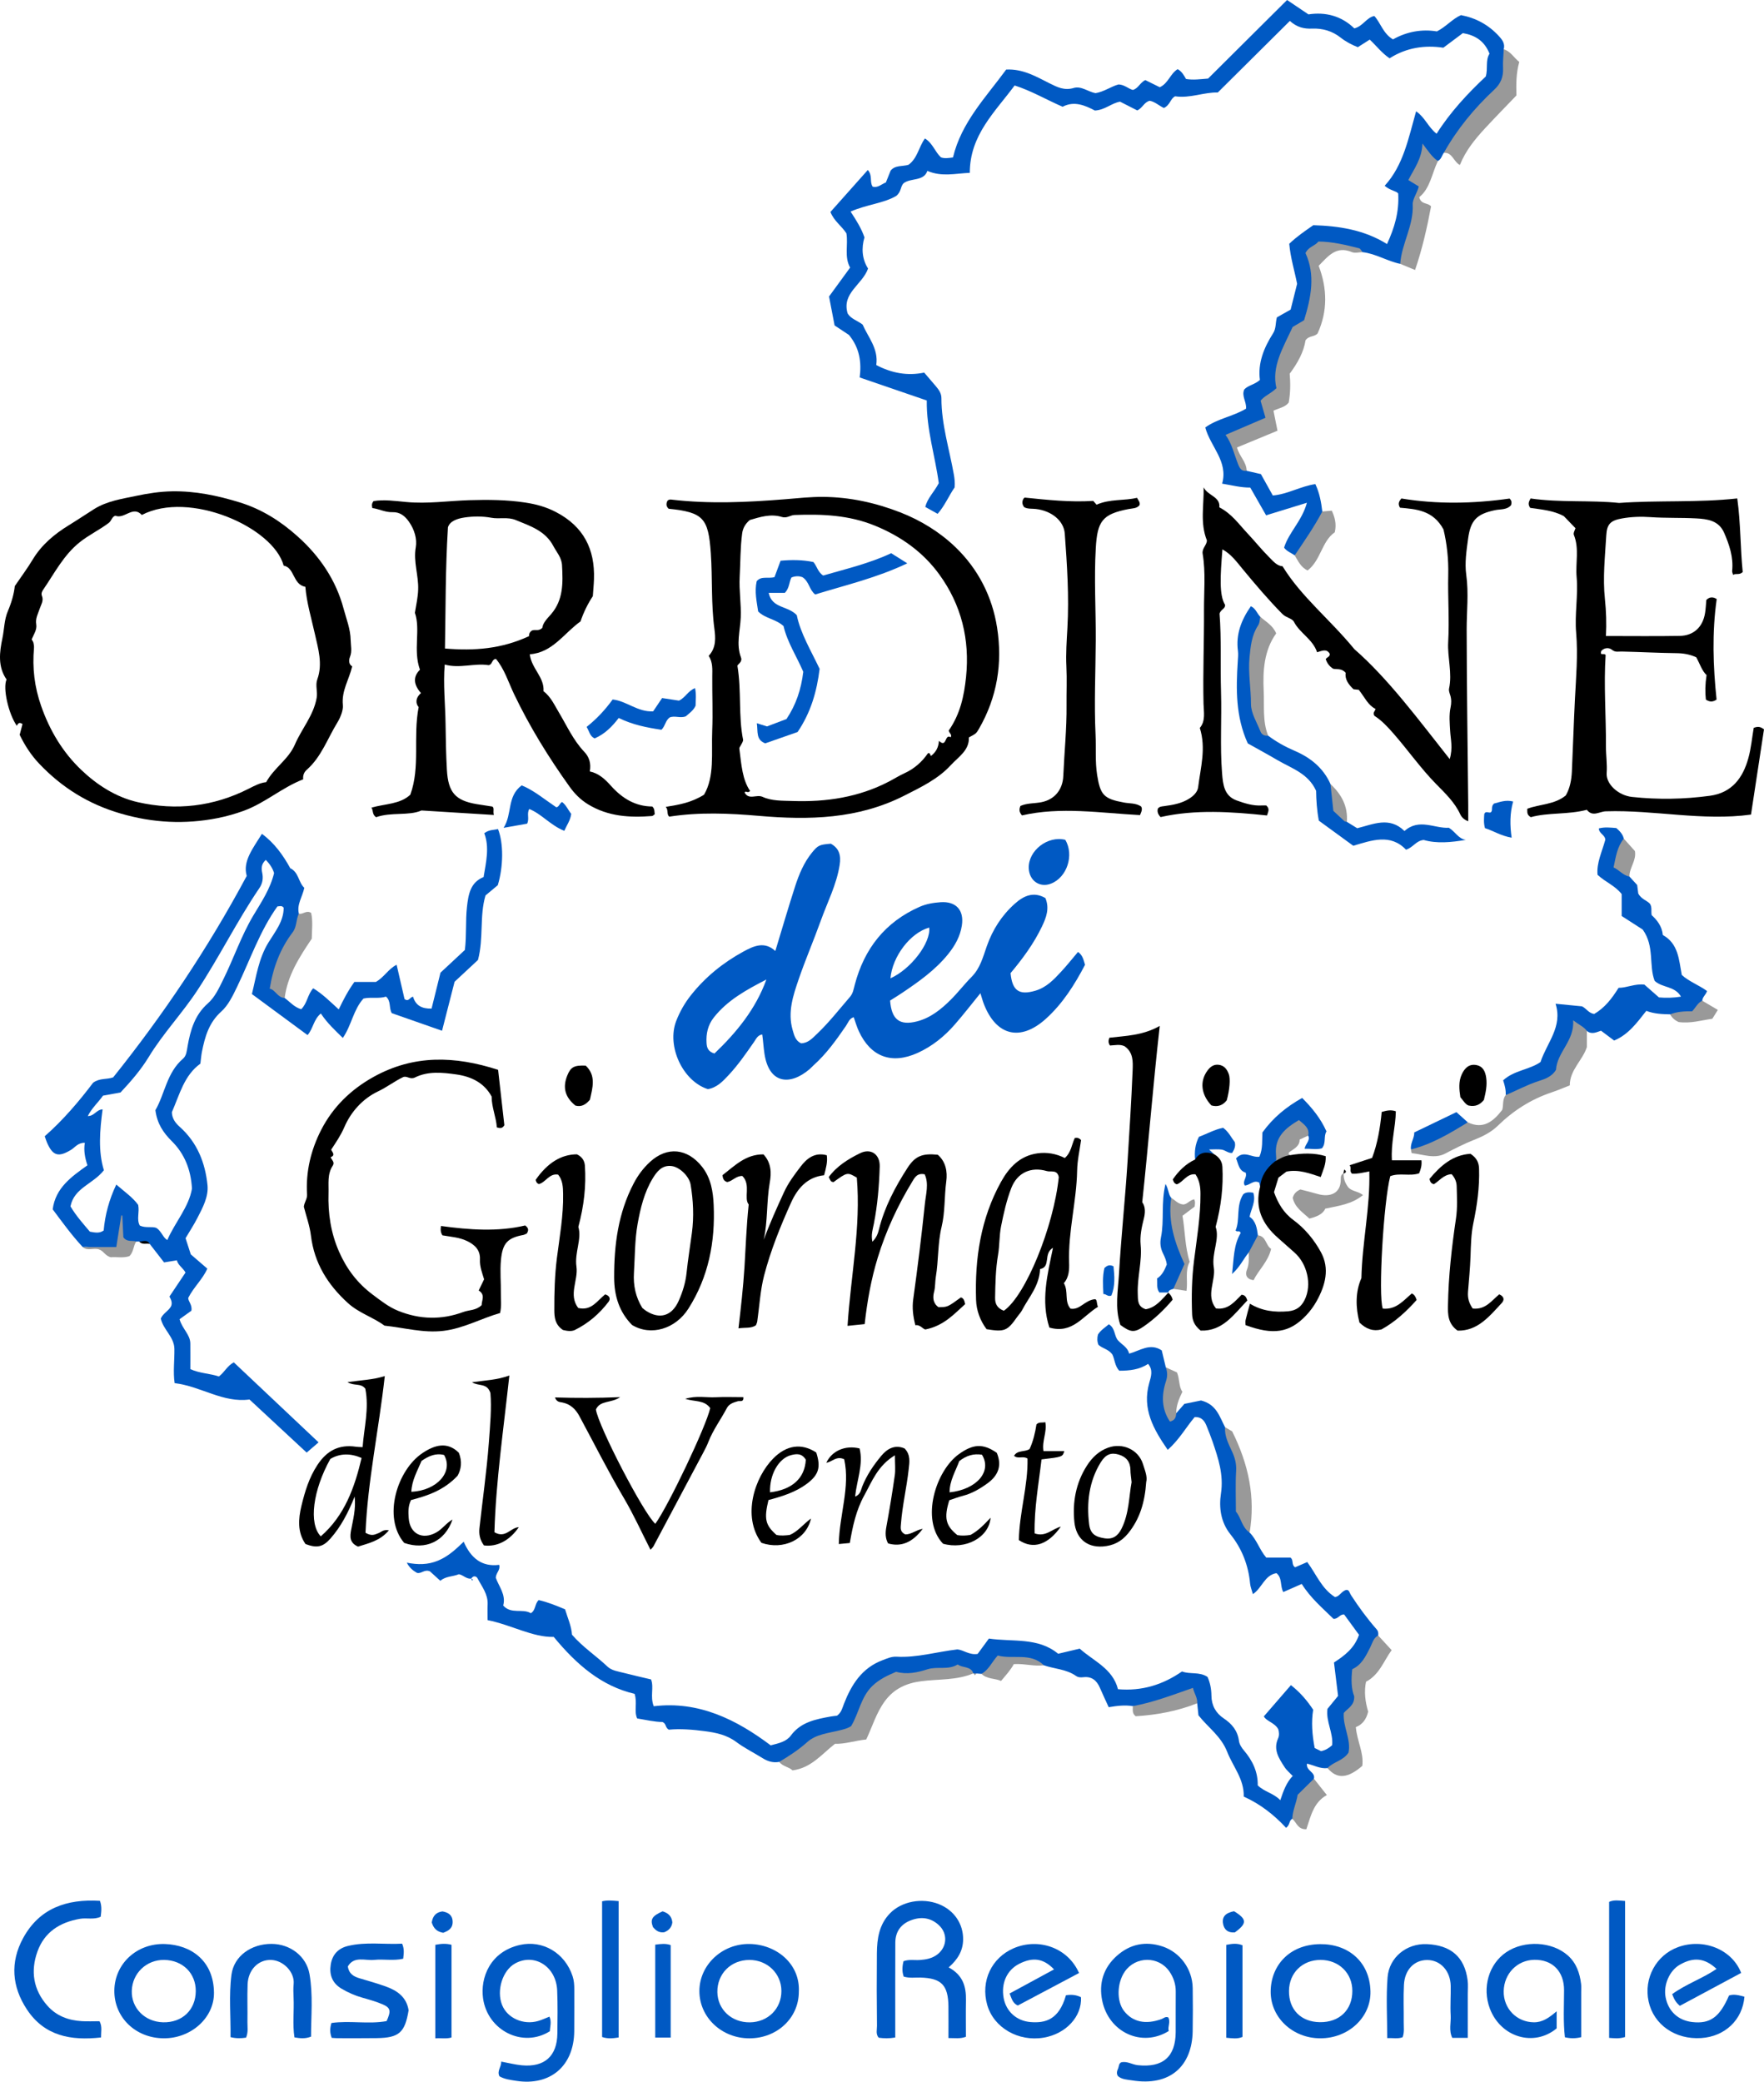<?xml version="1.0" encoding="utf-8"?>
<!-- Generator: Adobe Illustrator 17.0.0, SVG Export Plug-In . SVG Version: 6.00 Build 0)  -->
<!DOCTYPE svg PUBLIC "-//W3C//DTD SVG 1.1//EN" "http://www.w3.org/Graphics/SVG/1.1/DTD/svg11.dtd">
<svg version="1.1" id="Livello_1" xmlns="http://www.w3.org/2000/svg" xmlns:xlink="http://www.w3.org/1999/xlink" x="0px" y="0px"
	 width="653.18px" height="770.636px" viewBox="0 0 653.18 770.636" enable-background="new 0 0 653.18 770.636"
	 xml:space="preserve">
<g>
	<path fill="#0059C3" d="M534.609,56.586c-0.718,1.008-0.924,2.388-2.181,3.006c-2.45,0.268-3.358-1.736-4.976-3.473
		c-0.512,3.51-2.36,6.272-3.549,8.939c0.003,2.025,1.846,2.697,2.05,4.24c-1.956,7.99-2.656,16.255-5.301,24.101
		c-0.526,1.559-0.596,3.282-2.174,4.281c-4.785-0.996-9.021-3.753-13.935-4.334c-6.253-1.488-12.514-4.144-18.389-0.813
		c-1.119,2.992-0.225,4.891,0.158,6.818c1.244,6.262,0.328,12.433-2.07,18.109c-1.615,3.824-5.759,6.134-7.397,10.387
		c-1.57,4.076-3.409,7.953-3.064,12.435c0.295,3.829-2.299,6.034-4.335,7.786c-1.112,2.581,0.356,4.584-0.695,7.156
		c-2.861,3.393-8.413,3.229-12.229,6.531c0.51,4.641,1.882,8.946,5.08,12.547c1.758,0.402,3.516,0.803,5.287,1.207
		c1.486,2.667,2.918,5.238,4.412,7.921c5.506-0.465,10.273-3.418,15.754-4.218c1.584,3.387,2.167,6.742,2.574,10.145
		c0.187,0.282,0.467,0.65,0.359,0.891c-2.567,5.775-5.205,11.51-10.576,15.356c-1.333-0.939-2.952-1.507-3.943-2.867
		c1.788-5.719,6.601-9.828,8.462-16.617c-5.612,1.727-10.236,3.149-15.114,4.65c-2.032-3.557-3.905-6.834-5.868-10.271
		c-3.497,0.039-6.821-0.866-10.412-1.451c2.323-8.283-4.323-13.636-6.244-20.798c4.528-3.281,10.312-4.079,15.105-6.963
		c0.219-2.538-1.739-4.639-0.68-7.095c1.423-1.559,3.792-1.76,5.808-3.532c-0.834-6.195,1.452-11.924,4.896-17.296
		c1.131-1.764,0.842-3.855,1.384-5.87c1.705-0.962,3.426-1.934,5.096-2.877c0.794-3.164,1.557-6.203,2.397-9.548
		c-0.916-4.699-2.45-9.608-2.914-14.81c2.693-2.605,5.692-4.654,8.906-6.888c9.479,0.279,18.885,1.707,27.297,6.981
		c2.786-6.086,4.535-11.847,4.149-18.719c-0.767-0.996-3.013-1.079-5.018-2.858c6.942-7.573,8.785-17.525,11.644-27.575
		c3.333,2.302,4.441,5.85,7.581,8.313c5.101-8.051,11.514-14.904,18.217-21.203c0.862-2.996-0.199-5.96,1.379-8.43
		c-1.877-4.746-5.309-6.849-9.863-7.617c-2.393,1.788-4.642,3.468-7.232,5.403c-6.821-1.025-13.617-0.073-19.91,3.922
		c-2.888-1.973-4.9-4.639-7.347-6.929c-1.461,0.933-2.833,1.808-4.403,2.811c-2.233-0.879-4.414-2.001-6.361-3.54
		c-3.101-2.451-6.688-3.495-10.543-3.335c-2.95,0.123-5.574-0.424-8.262-2.843c-8.95,8.885-17.769,17.641-26.679,26.486
		c-5.227-0.128-10.223,2.228-15.793,1.415c-1.715,0.721-1.858,3.285-4.171,4.319c-1.656-0.714-3.258-2.305-5.252-2.663
		c-2.104,0.515-2.649,2.687-4.608,3.578c-1.985-1.011-4.155-2.117-6.361-3.241c-3.166,0.501-5.531,3.069-9.333,3.275
		c-3.516-1.832-7.63-3.7-11.949-1.396c-6.058-2.632-11.48-5.854-17.767-7.886c-7.274,9.835-16.604,18.365-16.606,32.35
		c-5.289,0.207-10.34,1.582-15.708-0.721c-1.33,3.905-6.027,2.549-8.726,4.506c-1.343,1.233-0.804,3.106-2.781,4.744
		c-4.538,2.726-10.987,3.191-16.927,5.81c2.241,3.416,3.988,6.226,5.142,9.553c-1.182,3.99-0.912,8.008,1.326,11.538
		c-2.075,5.964-9.852,9.051-7.553,16.64c1.268,2.053,3.553,2.553,5.563,4.128c1.97,4.623,5.927,8.873,5.027,14.951
		c5.757,3.035,11.611,4.073,17.753,2.798c1.511,1.761,2.928,3.38,4.308,5.029c1.071,1.281,2.074,2.627,2.07,4.404
		c-0.022,9.699,2.949,18.912,4.609,28.337c0.263,1.495,0.423,2.95,0.286,4.726c-2.119,3.042-3.62,6.756-6.297,9.788
		c-1.481-0.825-2.886-1.607-4.565-2.542c0.744-3.239,3.296-5.536,4.987-8.803c-1.304-9.929-4.604-19.93-4.442-30.615
		c-8.304-2.849-16.363-5.615-24.841-8.524c0.7-5.544,0.041-10.876-3.998-15.755c-1.488-0.985-3.416-2.26-5.295-3.504
		c-0.683-3.557-1.337-6.962-2.056-10.709c2.435-3.338,5.058-6.933,7.806-10.7c-2.26-4.066-0.648-8.498-1.382-12.689
		c-1.724-2.721-4.577-4.505-5.903-7.907c4.461-5.01,9.039-10.152,13.837-15.541c1.859,2.083,0.581,4.384,1.785,6.161
		c1.912,0.564,3.266-0.92,4.904-1.548c0.573-1.426,1.128-2.808,1.753-4.361c1.631-2.13,4.427-1.487,6.629-2.181
		c3.337-2.416,3.777-6.581,6.076-9.742c2.907,1.769,3.698,4.935,5.927,6.984c1.38,0.517,2.85,0.251,4.466,0.036
		c3.095-13.01,12.255-22.348,19.699-32.528c6.225-0.311,11.09,2.603,16.082,5.106c2.809,1.409,5.461,2.747,8.904,1.715
		c2.808-0.842,5.338,1.414,8.082,1.912c3.175-0.495,5.781-2.497,8.542-3.222c2.223,0.09,3.583,1.584,5.285,2.038
		c2.005-0.541,2.592-2.642,4.602-3.66c1.642,0.812,3.528,1.744,5.369,2.653c3.148-1.399,3.878-5.039,6.62-6.685
		c1.549,0.814,2.34,2.311,3.113,3.64c2.726,0.435,5.19,0.076,8.161-0.162C456.855,19.62,466.621,9.908,476.583,0
		c2.693,1.813,5.127,3.452,7.917,5.33c6.265-0.966,12.204,0.535,16.972,5.177c3.214-0.763,4.456-3.997,7.419-4.592
		c2.368,2.616,3.236,6.488,6.907,8.668c5.051-2.86,10.669-3.884,16.256-2.958c3.461-1.755,5.712-4.623,8.925-6.028
		c5.576,1.07,10.247,3.616,14.09,7.827c1.341,1.469,2.253,2.811,1.735,4.817c1.979,6.267,1.529,11.962-3.567,16.782
		c-5.772,5.459-11.004,11.399-15.005,18.311C537.341,54.868,535.731,55.414,534.609,56.586z"/>
	<path fill="#0059C3" d="M174.518,584.395c-1.822,0.244-2.992-1.352-4.606-1.62c-2.256,0.942-4.88,0.686-6.858,2.44
		c-1.512-1.374-2.856-2.594-3.852-3.499c-2.036-0.888-3.163,0.993-4.814,0.554c-1.356-0.793-2.691-1.738-3.763-3.775
		c4.144,0.817,7.806,0.806,11.571-0.753c3.623-1.501,6.372-3.974,9.498-7.002c2.675,6.122,6.765,9.39,13.144,8.559
		c0.543,1.92-1.157,2.858-1.264,4.769c1.077,3.134,3.866,6.267,2.75,10.296c2.976,3.358,7.223,0.99,10.226,2.847
		c1.9-1.155,1.402-3.478,2.91-4.86c3.355,0.745,6.533,2.062,9.771,3.41c0.948,3.198,2.37,6.202,2.563,9.398
		c3.991,4.609,8.922,7.812,13.139,11.807c1.585,1.501,3.901,1.775,5.979,2.315c3.348,0.869,6.727,1.622,10.165,2.441
		c1.144,3.021-0.437,6.273,0.99,9.925c16.681-2.037,30.663,4.971,43.305,14.478c3.103-0.806,5.788-1.359,7.472-3.643
		c3.694-5.011,9.233-6.025,14.792-7.042c0.809-0.148,1.633-0.209,2.282-0.289c1.644-1.162,1.958-2.799,2.557-4.338
		c2.776-7.13,6.625-13.312,14.292-16.207c1.725-0.651,3.349-1.406,5.231-1.299c7.532,0.427,14.736-1.797,22.515-2.702
		c2.209,0.174,4.438,2.185,7.493,1.668c1.275-1.739,2.632-3.59,4.161-5.676c8.759,1.298,18.212-0.57,25.644,5.621
		c2.826-0.672,5.225-1.243,7.99-1.9c5.101,4.607,12.204,7.32,14.164,15.021c8.915,0.775,16.633-1.673,23.703-6.567
		c3.031,1.143,6.402,0.005,9.452,2.015c0.945,2.042,1.428,4.443,1.453,6.956c0.035,3.595,1.609,6.432,4.546,8.395
		c3.055,2.042,5.147,4.551,5.646,8.351c0.162,1.232,0.979,2.515,1.82,3.498c3.241,3.791,5.232,8.038,5.131,12.946
		c2.478,2.437,5.877,2.884,8.357,5.496c1.155-3.47,2.266-6.554,4.59-8.967c3.255,1.082,3.533,2.967,0.93,6.305
		c0.63,0.214,1.216,0.483,1.464,1.19c0.102,3.089-0.344,6.002-2.54,8.382c-1.283,0.55-0.739,2.167-2.295,3.321
		c-4.352-4.701-9.457-8.768-15.686-11.571c0.192-6.449-3.992-11.087-6.112-16.52c-2.289-5.868-7.101-9.039-10.659-13.579
		c-0.152-1.473-0.305-2.952-0.458-4.431c-1.229-0.844-1.642-2.48-3.64-3.423c-6.445,1.185-12.707,5.894-20.206,4.469
		c-2.942-0.484-5.861-0.119-8.924,0.394c-1.116-2.447-2.246-4.807-3.275-7.21c-1.154-2.694-3.027-4.235-6.057-3.895
		c-1.02,0.115-1.939,0.117-2.79-0.481c-3.563-2.507-7.935-2.56-11.875-3.921c-5.363-2.065-10.9-2.193-16.089-1.735
		c-2.822,1.517-3.578,5.119-7.029,4.901c-0.629-0.048-1.258-0.097-1.887-0.145c-0.355,0.236-0.709,0.224-1.063-0.003l-0.047-0.035
		c-3.342-1.266-6.717-1.229-10.283-0.997c-6.16,0.401-12.156,1.822-18.296,2.392c-6.33,0.588-10.328,5.576-12.162,11.338
		c-2.097,6.589-6.147,9.837-12.795,10.777c-3.846,0.544-7.135,2.574-10.033,5.273c-2.314,2.156-4.865,4.104-8.329,3.991
		c-2.243,0.411-4.232-0.183-6.141-1.379c-3.23-2.022-6.695-3.714-9.732-5.984c-3.498-2.615-7.442-3.453-11.558-3.999
		c-4.616-0.613-9.252-0.968-13.449-0.568c-1.409-0.804-0.869-2.257-2.342-2.838c-2.923-0.026-6.124-0.781-9.378-1.322
		c-1.228-2.823,0.143-5.741-0.94-9.105c-12.185-2.849-21.367-10.675-29.95-21.077c-7.823,0.19-15.579-4.414-24.489-6.215
		c0-1.952-0.066-3.918,0.014-5.877c0.152-3.741-2.128-6.537-3.725-9.57c-0.469-0.89-1.634-1.154-2.361,0.126L174.518,584.395z"/>
	<path fill="#0059C3" d="M107.48,321.408c-2.69-4.89-5.89-9.34-10.5-12.72c-3.3,5.36-7.2,10.15-5.62,15.57
		c-14.55,27.17-31.14,51.71-49.45,74.58c-2.55,0.88-4.88,0.18-7.42,1.97c-5.12,6.79-11.11,13.85-17.93,19.83
		c0.42,1.19,0.61,1.83,0.88,2.43c2.15,4.87,4.24,5.41,8.85,2.61c1.51-0.91,2.57-2.71,5.12-2.61c-0.47,2.8,0.02,5.51,0.97,8.32
		c-5.93,4.23-11.83,8.35-12.87,16.31c3.55,4.72,7.03,9.58,11.12,13.95c0.7-0.07,1.41-0.06,2.11,0c3.76,0.32,7.58,2.02,11.24-0.32
		c0.4-1.66,0.6-3.28,0.73-4.82c0,0.5,0.05,1.01,0.22,1.52c1.38,2.44,3.27,2.69,5.53,1.58h1.09c1.19,0.76,2.79-0.33,3.88,0.88
		c1.81,2.33,3.62,4.66,5.32,6.85c1.82-0.3,3.27-0.53,4.73-0.77c2.42,0.89,4.54,1.09,5.16-2.2v-0.01c-0.66-2.03-1.31-4.06-1.93-5.98
		c1.54-2.6,3.09-4.97,4.38-7.48c1.97-3.82,4.17-7.89,3.74-12.16c-0.83-8.25-3.8-15.79-10.22-21.52c-1.68-1.5-2.92-3.16-2.97-5.49
		c2.86-6.51,4.55-13.66,10.55-17.96c0.22-1.71,0.32-3.04,0.57-4.34c1.11-5.58,2.57-10.83,7.16-14.94c2.63-2.37,4.26-5.84,5.87-9.16
		c4.84-9.99,8.39-20.63,14.92-29.76c0.81-1.18,2.73-0.21,3.37-1.86C108.33,323.148,109.34,324.758,107.48,321.408z M44.77,455.658
		c0.09-1.24,0.15-2.43,0.26-3.55C45.29,453.218,44.93,454.418,44.77,455.658z M93.82,338.888c-4.51,7.56-7.31,15.98-11.22,23.86
		c-1.56,3.15-3.03,6.42-5.66,8.73c-4.82,4.25-6.43,9.89-7.48,15.82c-0.3,1.67-0.4,3.51-1.67,4.6c-6.07,5.19-6.76,13.12-10.25,19.09
		c0.65,4.97,2.88,8.3,6.11,11.51c4.58,4.53,7.04,10.41,7.43,17.52c-1.13,6.82-6.25,12.41-9.13,19.05c-1.66-0.96-2.09-3.21-4.06-4.51
		c-1.72-0.62-4,0.16-6.14-0.87c-1.26-2.32-0.02-4.87-0.59-7.65c-1.96-2.72-4.97-4.81-8.1-7.52c-2.65,5.59-4.16,11.19-4.67,17.01
		c-1.65,1.17-3.27,0.74-5.11,0.43c-2.47-2.93-5.13-5.88-7.18-9.36c1.34-6.87,8.37-8.24,12.37-13.38
		c-2.17-7.03-1.51-14.75-0.48-22.54c-2.32,0.1-3.02,2.49-5.49,2.49c1.52-3,3.85-5.03,5.64-7.56c2.13-0.39,4.25-0.77,6.49-1.18
		c3.83-4.09,7.53-8.34,10.48-13.19c5.29-8.69,12.34-16.07,17.93-24.56c8.16-12.36,14.7-25.68,23.01-37.92
		c1.23-1.81,1.46-3.7,1.03-5.71c-0.36-1.72-0.29-3.23,1.33-4.72c1.53,1.54,2.56,3.14,3.08,4.89
		C100.04,329.148,96.8,333.918,93.82,338.888z"/>
	<path fill="#0059C3" d="M480.486,664.438c-1.27-0.299-3.223,1.851-3.781-0.998c0.262-0.83,0.776-0.978,1.495-0.699
		c0.443,0.172,0.901,0.361,1.686-0.321c1.083-1.739,0.647-3.47-1.225-4.96c-1.022-1.095-2.232-2.068-3.029-3.307
		c-2.062-3.206-4.269-6.421-2.381-10.595c0.467-1.031,0.422-2.277,0.067-3.405c-1.31-2.445-4.458-2.95-5.333-4.756
		c3.423-3.951,6.656-7.681,10.022-11.566c3.499,2.771,5.939,5.638,8.242,9.114c-0.73,4.448-0.406,9.134,0.551,14.162
		c0.647,0.319,1.505,0.741,2.363,1.164c1.557-0.322,2.826-1.04,4.108-2.199c0.475-4.542-2.384-8.823-1.733-13.457
		c1.292-1.576,2.543-3.103,3.925-4.79c-0.486-3.984-0.983-8.059-1.509-12.37c3.845-2.505,7.564-5.246,9.259-10.255
		c-1.723-2.358-3.637-4.978-5.49-7.513c-1.672-0.16-2.194,1.732-3.966,1.601c-3.948-3.897-8.429-7.62-11.742-12.918
		c-2.212,0.972-4.417,1.941-6.829,3.001c-1.271-2.236-0.285-5.164-2.533-6.994c-4.418,0.712-5.345,5.535-8.725,7.768
		c-0.407-1.493-0.929-2.703-1.044-3.951c-0.626-6.782-3.065-12.948-7.252-18.158c-3.703-4.608-4.293-10.118-3.543-15.037
		c1.075-7.051-0.972-13.064-3.091-19.309c-0.638-1.88-1.403-3.717-2.127-5.567c-0.758-1.936-1.742-3.615-4.504-3.529
		c-3.182,3.762-5.674,8.319-9.974,12.142c-5.268-7.603-9.566-15.154-6.861-24.734c0.693-2.453,1.513-4.786-0.408-7.103
		c-3.228,2.174-6.898,2.538-10.69,2.542c-1.688-1.817-1.662-4.311-2.565-6.047c-1.424-1.95-3.641-2.175-5.128-3.539
		c-0.515-1.272-0.516-2.565-0.179-3.819c1.037-1.649,2.601-2.573,4.027-3.792c2.452,1.464,1.903,4.343,3.435,6.019
		c1.419,1.552,3.54,2.492,4.063,4.846c3.989-1.028,7.705-4.094,12.087-1.196c0.505,2.108,1.004,4.19,1.502,6.272
		c1.907,1.689,1.778,3.69,1.08,5.909c-0.911,2.895-1.127,5.877-0.52,8.884c0.367,1.817,0.945,3.327,3.287,2.21
		c0.954-1.093,1.909-2.185,3.04-3.48c2.179-0.444,4.564-0.931,6.159-1.256c5.781,1.456,6.868,6.058,8.896,9.891
		c3.721,6.979,6.692,14.106,5.271,22.331c-1.045,6.049,1.378,11.383,3.823,16.675c2.701,2.726,3.761,6.551,6.178,9.279
		c3.053,0,5.993,0,8.936,0c1.274,0.82,0.252,2.648,1.73,3.582c1.346-0.582,2.814-1.217,4.49-1.942
		c3.318,4.43,5.277,9.799,10.229,12.938c1.706-0.038,2.305-2.124,4.232-2.617c1.067-0.136,1.238,1.149,1.714,1.881
		c2.89,4.443,6.009,8.707,9.508,12.688c0.615,0.7,0.708,1.456,0.589,2.304c-1.043,4.084-2.76,7.926-5.7,10.899
		c-2.532,2.56-3.207,5.318-2.508,8.598c0.657,3.081,0.442,5.88-1.696,8.422c-2.439,2.898-0.737,6.055-0.231,9.065
		c1.235,7.336-0.935,10.46-8.633,12.1c-2.674,0.338-5.03-1.065-7.594-1.652c-0.454,2.667,3.203,3.094,2.561,5.582
		C485.382,661.347,484.014,663.984,480.486,664.438z"/>
	<path fill="#0059C3" d="M102.711,335.565c0.121-1.589,1.992-0.829,2.745-2.269c-1.295-4.031,2.404-7.584,2.021-11.884
		c3.152,1.482,2.991,5.192,5.204,7.269c-0.698,3.316-2.839,6.143-2.015,9.544c1.257,3.58-0.532,6.426-2.357,9.173
		c-3.526,5.309-6.07,10.952-6.593,17.357c0.829,1.938,2.621,3.033,3.685,4.692c1.954,1.434,3.544,3.422,6.131,4.166
		c2.267-2.201,2.367-5.533,4.446-7.746c3.407,2.054,6.214,4.869,9.452,7.817c1.718-3.601,3.447-6.91,5.787-10.165
		c2.675,0,5.481,0,7.951,0c3.07-1.734,4.577-4.791,7.695-6.37c1.041,4.518,1.991,8.64,2.923,12.682
		c1.526,1.218,2.001-0.693,3.154-0.868c0.941,3.249,3.262,4.518,6.861,4.421c1.037-4.181,2.057-8.294,3.297-13.292
		c2.673-2.489,5.956-5.547,9.043-8.421c0.66-5.54,0.195-10.692,0.755-15.813c0.525-4.804,1.296-9.237,6.166-11.167
		c0.965-5.742,2.212-11.068,0.255-16.236c1.873-1.402,3.572-1.133,5.082-1.547c2.084,5.203,2.02,13.895-0.079,20.787
		c-1.546,1.29-3.064,2.558-4.545,3.794c-2.285,7.677-0.617,15.662-2.789,23.892c-2.674,2.488-5.836,5.432-8.664,8.064
		c-1.613,6.301-3.074,12.011-4.643,18.139c-6.511-2.28-12.551-4.394-18.603-6.513c-1.131-1.876-0.195-4.414-2.143-6.127
		c-2.603,0.864-5.451,0.077-8.339,0.71c-3.753,4.112-4.417,9.919-7.651,14.592c-2.846-2.797-5.765-5.464-8.137-9.053
		c-2.718,2.245-2.819,5.57-4.924,7.997c-6.727-4.96-13.482-9.94-20.603-15.19c1.598-6.51,2.492-13.178,6.124-19.095
		c2.47-4.024,5.633-7.798,5.641-12.863C104.361,335.107,103.502,335.525,102.711,335.565z"/>
	<path fill="#0059C3" d="M618.422,375.506c-2.932-0.065-5.862-0.152-8.819-1.292c-3.422,4.339-6.595,8.775-11.911,10.997
		c-1.49-1.119-3.034-2.278-4.857-3.646c-1.57,0.498-3.437,1.575-5.243,0.078c-1.163,0.141-2.242-0.706-4.053-0.076
		c-0.85,4.742-4.788,8.498-6.073,13.549c-0.338,1.328-0.976,2.622-2.144,3.279c-5.602,3.149-11.195,6.37-17.788,7.028
		c0.121-1.844-0.326-3.604-0.944-5.489c4.002-3.704,9.744-3.91,13.83-6.76c2.389-7.235,8.28-13.073,5.581-21.589
		c3.836,0.375,6.904,0.674,9.776,0.955c1.671,0.808,2.479,2.547,4.508,2.823c3.866-2.193,6.582-5.709,9.042-9.668
		c3.17-0.015,6.075-1.611,9.568-1.188c1.719,1.51,3.583,3.147,5.386,4.731c2.729,0.244,5.284,0.162,8.165-0.285
		c-2.336-4.027-6.856-3.165-9.758-5.842c-2.22-5.755,0.04-12.768-4.419-18.994c-2.063-1.327-4.838-3.114-7.792-5.015
		c0-2.859,0-5.654,0-8.118c-2.491-3.177-5.96-4.371-8.929-7.132c-0.433-4.336,1.659-8.554,2.869-12.964
		c-0.036-1.79-2.36-2.313-2.398-4.204c2.137-0.584,4.267-0.319,6.463-0.145c1.238,1.067,2.384,2.222,2.784,3.924
		c0.051,3.327-2.437,6.178-1.874,9.553c0.963,1.898,2.982,2.741,3.966,4.492c0.888,0.967,1.776,1.935,2.86,3.116
		c0.13,1.026,0.294,2.311,0.403,3.176c1.153,2.075,3.119,2.516,4.285,3.713c0.916,1.315,0.398,2.701,0.679,4.271
		c2.051,1.862,3.85,4.186,4.128,7.35c5.8,3.238,5.941,9.09,7.018,14.783c2.672,2.449,6.328,3.746,9.355,5.949
		c-0.381,1.366-1.696,2.175-1.765,3.597C628.027,375.638,625.432,376.738,618.422,375.506z"/>
	<path fill="#0059C3" d="M351.278,728.327c5.348,2.88,6.492,7.183,6.397,12.14c-0.085,4.47-0.018,8.943-0.018,13.549
		c-2.159,0.812-4.042,0.456-6.463,0.471c0-4.15,0.035-7.929-0.007-11.708c-0.089-7.926-2.624-10.492-10.405-10.689
		c-1.972-0.05-3.972,0.287-6.148-0.348c-0.672-1.86-0.568-3.745-0.072-5.71c2.037-0.744,4.039-0.307,5.991-0.439
		c2.356-0.159,4.613-0.581,6.555-2.075c3.618-2.783,3.888-7.719,0.548-10.82c-2.995-2.781-6.5-3.227-10.202-1.872
		c-3.818,1.397-5.913,4.227-5.931,8.353c-0.044,9.992-0.022,19.984-0.026,29.976c-0.001,1.636,0,3.272,0,5.129
		c-2.29,0.398-4.223,0.336-6.136,0.073c-1.161-1.365-0.612-2.965-0.63-4.376c-0.11-8.985-0.121-17.973-0.034-26.959
		c0.052-5.391,0.841-10.598,4.866-14.73c4.302-4.416,11.836-5.856,18.08-3.381c5.63,2.232,9.065,7.276,8.986,13.116
		C356.571,722.117,354.719,725.321,351.278,728.327z"/>
	<path fill="#0059C3" d="M469.575,272.349c3.02,2.273,6.298,4.095,9.767,5.582c5.898,2.528,10.629,6.318,13.315,12.318
		c1.671,4.814,1.984,10.215,6.058,13.988c1.256,0.777,2.513,1.555,3.837,2.374c5.936-1.464,11.92-4.451,17.503,1.032
		c5.432-4.858,11.152-0.87,16.436-1.205c2.386,1.437,3.489,4.068,6.282,4.484c-5.418,0.926-10.777,1.436-15.591,0.036
		c-2.901,0.267-3.856,2.756-6.559,3.598c-5.756-6.033-12.657-3.482-19.528-1.451c-4.314-3.145-8.577-6.254-12.75-9.296
		c-0.732-3.87-0.969-7.627-1.013-11.054c-2.921-6.465-9.095-8.302-14.307-11.356c-3.707-2.172-7.485-4.22-10.996-6.191
		c-4.496-9.894-4.366-20.047-3.708-30.265c0.085-1.326,0.235-2.682,0.065-3.986c-0.802-6.123,1.212-11.408,4.781-16.524
		c1.755,0.737,2.26,2.642,3.459,3.862c1.449,4.222-1.972,7.507-2.174,11.464c-0.499,9.775-1.307,19.544,2.665,28.89
		C467.704,270.029,468.331,271.398,469.575,272.349z"/>
	<path fill="#0059C3" d="M203.453,746.561c0.876,1.956,0.195,3.714,0.161,5.391c-9.93,6.292-23.072-0.131-24.752-12.204
		c-1.044-7.5,2.531-17.202,13.63-19.732c8.445-1.925,16.691,2.945,19.521,11.536c0.532,1.614,0.644,3.245,0.641,4.911
		c-0.009,5.157,0.023,10.315-0.021,15.471c-0.111,12.859-8.835,20.368-21.521,18.386c-2.078-0.325-4.277-0.59-6.173-1.673
		c-1.008-2.051,0.734-3.429,0.652-5.449c2.876,0.529,5.266,1.161,7.692,1.38c8.353,0.754,12.982-3.403,13.098-11.723
		c0.074-5.323,0.146-10.654-0.068-15.97c-0.358-8.861-8.407-13.963-15.569-10.022c-4.66,2.565-6.991,10.019-4.817,15.411
		c1.952,4.842,7.883,7.489,13.352,5.892C200.671,747.759,201.997,747.128,203.453,746.561z"/>
	<path fill="#0059C3" d="M432.582,746.836c0.956,1.694-0.297,3.46,0.191,5.041c-9.941,6.174-22.198,0.536-24.638-11.204
		c-1.349-6.487,0.481-12.266,5.462-16.677c4.827-4.274,10.535-5.488,16.749-3.463c6.628,2.16,11.193,8.404,11.293,15.46
		c0.075,5.323,0.081,10.65-0.011,15.972c-0.221,12.815-8.281,20.512-22.512,18.183c-1.713-0.28-3.683-0.309-5.137-1.555
		c-0.702-1-0.34-1.959,0.055-2.871c0.317-0.729,0.158-1.688,1.089-2.236c2.151-0.575,4.074,0.822,6.199,1.046
		c9.225,0.971,13.96-3.058,14.015-12.222c0.03-4.992-0.034-9.985,0.021-14.977c0.031-2.773-0.821-5.274-2.339-7.486
		c-3.98-5.798-12.543-5.727-16.54,0.054c-2.919,4.222-3.051,10.974-0.285,14.541c3.209,4.139,8.096,5.163,13.968,2.983
		C430.896,747.154,431.528,746.417,432.582,746.836z"/>
	<path fill="#0059C3" d="M65.478,466.572c1.883-0.358,3.884-0.439,5.157-2.215c1.994,1.722,3.988,3.443,6.132,5.294
		c-1.727,3.932-4.958,6.722-7.045,10.783c-0.185,1.196,1.594,2.614,1.135,4.802c-1.496,1.073-2.991,2.146-4.367,3.134
		c0.978,3.57,3.947,5.649,3.982,8.981c0.033,3.141,0.007,6.283,0.007,9.497c3.551,1.616,7.253,1.585,10.576,2.724
		c2.081-1.572,3.031-3.893,5.512-5.234c10.43,9.84,20.913,19.731,31.397,29.621c-1.37,1.177-2.741,2.355-4.414,3.793
		c-7.113-6.605-14.154-13.143-21.172-19.659c-9.817,1.333-17.926-4.868-27.713-6.059c-0.624-4.132-0.019-8.423-0.088-12.679
		c-0.072-4.451-4.142-7.098-5.033-11.222c0.764-1.895,2.815-2.762,3.787-4.523c0.598-1.345-0.024-2.558-0.586-3.631
		c2.065-3.084,3.998-5.972,5.944-8.879C67.729,469.347,65.947,468.404,65.478,466.572z"/>
	<path fill="#0059C3" d="M622.035,742.548c-1.698-1.369-2.219-2.735-2.858-4.324c5.203-3.763,11.247-5.79,16.438-9.335
		c-4.371-4.055-8.49-4.488-13.635-1.537c-3.806,2.183-6.109,7.479-5.234,12.038c0.992,5.172,4.638,8.562,9.857,9.165
		c6.595,0.762,10.148-1.772,13.624-9.822c1.918-0.638,3.808-0.041,5.708,0.44c-0.685,8.558-7.2,14.747-16.03,15.317
		c-9.593,0.619-17.607-4.973-19.457-13.577c-1.843-8.572,2.784-17.128,10.902-20.09c9.437-3.443,20.032,0.882,23.369,9.554
		C637.228,734.397,629.67,738.452,622.035,742.548z"/>
	<path fill="#0059C3" d="M394.708,738.644c2.161-0.355,3.91-0.097,5.564,0.721c0.391,7.143-5.551,13.559-13.802,14.968
		c-9.396,1.604-18.521-3.686-20.924-12.13c-2.511-8.826,1.634-17.453,9.802-20.966c9.198-3.956,20.09-0.236,24.2,9.175
		c-7.543,4.002-15.118,8.021-22.671,12.028c-1.889-0.84-2.257-2.486-3.032-4.451c5.483-2.975,10.951-5.941,16.449-8.924
		c-3.897-4.066-7.79-4.657-12.919-2.051c-4.526,2.299-6.741,7.177-5.743,12.643c0.909,4.977,4.807,8.523,10.012,8.914
		C386.841,748.961,392.047,747.949,394.708,738.644z"/>
	<path fill="#0059C3" d="M576.402,744.569c0,2.791,0,4.605,0,6.339c-8.445,6.989-20.711,3.293-24.737-7.345
		c-2.937-7.76-0.386-16.501,6.091-20.87c6.695-4.517,16.949-3.982,22.788,1.215c3.159,2.812,4.424,6.536,4.914,10.589
		c0.119,0.985,0.039,1.995,0.04,2.994c0.002,5.47,0.001,10.939,0.001,16.661c-2.146,0.546-4.029,0.511-6.042,0.039
		c-0.664-5.866-0.318-11.645-0.309-17.415c0.011-6.969-4.285-11.377-11.035-11.258c-6.302,0.111-11.178,5.101-11.319,11.583
		c-0.141,6.444,4.822,11.512,11.196,11.55C571.201,748.67,573.608,746.964,576.402,744.569z"/>
	<path fill="#0059C3" d="M488.87,719.718c-11.67,0.1-18.35,8.18-18.36,17.64c0,9.57,8.16,17.18,18.33,17.22
		c10.42,0.04,18.87-7.74,18.62-17.44C507.18,726.238,499.23,719.638,488.87,719.718z M488.72,748.608
		c-7.01-0.09-11.52-4.67-11.43-11.6c0.08-6.68,4.99-11.47,11.73-11.45s11.73,4.89,11.73,11.47
		C500.76,744.078,495.95,748.708,488.72,748.608z"/>
	<path fill="#999999" d="M461.6,174.301c-1.857,0.228-2.497-0.821-3.143-2.424c-1.462-3.632-2.243-7.549-4.654-10.89
		c4.992-2.138,9.795-4.195,14.784-6.331c-0.63-2.191-1.215-4.221-1.816-6.31c1.417-1.829,3.736-2.572,5.872-4.647
		c-1.901-7.939,2.386-14.83,6.005-22.653c0.947-0.56,2.641-1.561,4.229-2.5c2.622-8.478,4.237-16.815,0.519-24.856
		c1.161-2.427,3.515-2.597,4.793-4.277c5.185,0.044,10.129,1.247,15.054,2.501c0.52,0.133,0.869,0.938,1.298,1.431
		c-1.33,0.018-2.835,0.454-3.96-0.017c-5.788-2.422-8.775,1.459-12.296,5.073c3.177,8.378,3.379,16.748-0.385,25.005
		c-1.146,1.392-3.257,0.771-4.49,2.579c-0.648,4.319-2.907,8.391-5.86,12.36c0.3,3.445,0.297,7.032-0.365,10.686
		c-1.329,1.741-3.589,2.036-5.641,3.008c0.503,2.498,0.979,4.863,1.491,7.407c-5.106,2.112-10.092,4.174-14.984,6.197
		C458.809,168.848,461.596,170.987,461.6,174.301z"/>
	<path fill="#0059C3" d="M61.13,719.678c-10.5-0.36-18.68,7.32-18.79,17.19c-0.11,9.94,7.83,17.64,18.26,17.71
		c10.1,0.07,18.74-7.54,18.63-16.94C79.09,725.928,70.84,720.018,61.13,719.678z M60.37,748.648c-6.76-0.18-11.81-5.29-11.57-11.72
		c0.23-6.51,5.5-11.48,12.04-11.37c6.83,0.12,11.69,4.94,11.65,11.56C72.45,744.078,67.46,748.828,60.37,748.648z"/>
	<path fill="#0059C3" d="M277.65,719.658c-10.21-0.21-18.66,7.73-18.68,17.4c-0.02,9.74,8.26,17.56,18.57,17.53
		c10.25-0.04,18.23-7.55,18.25-17.18C296.36,727.038,287.51,719.858,277.65,719.658z M277.67,748.668
		c-6.77,0.09-11.96-4.75-12.04-11.21c-0.09-6.79,5.04-11.91,11.91-11.89c6.62,0.02,11.78,5.04,11.8,11.48
		C289.37,743.608,284.36,748.588,277.67,748.668z"/>
	<path fill="#0059C3" d="M37.01,703.683c0.768,2.132,0.509,3.921,0.274,5.887c-2.456,1.203-5.167,0.323-7.727,0.774
		c-7.414,1.305-13.119,4.907-15.707,12.153c-2.585,7.236-1.524,14.097,3.683,19.998c3.373,3.823,7.827,5.459,12.809,5.742
		c2.145,0.122,4.302,0.02,6.511,0.02c1.079,2.008,0.528,3.917,0.557,6.01c-11.166,1.255-20.914-0.528-27.422-10.334
		c-5.581-8.408-6.304-17.466-1.453-26.4C14.569,706.422,24.66,702.942,37.01,703.683z"/>
	<path fill="#0059C3" d="M122.827,754.407c-0.751-1.973-0.668-3.576-0.106-5.499c6.761-0.979,13.765,0.529,20.43-0.702
		c1.692-3.725,1.487-4.923-1.409-6.175c-2.423-1.048-5.001-1.767-7.55-2.488c-2.741-0.776-5.305-1.894-7.747-3.349
		c-3.449-2.054-4.567-5.193-3.972-8.937c0.571-3.595,2.679-5.976,6.336-6.861c6.724-1.628,13.49-0.49,20.096-0.85
		c0.889,2.061,0.591,3.682,0.392,5.573c-3.551,0.83-7.203,0.069-10.776,0.428c-3.356,0.337-7.416-1.535-9.722,2.427
		c0.463,2.935,2.365,3.798,4.527,4.441c3.175,0.943,6.369,1.848,9.486,2.961c4.255,1.52,7.718,3.916,8.49,8.837
		c-1.365,8.243-3.532,10.176-11.749,10.299c-4.823,0.072-9.648,0.034-14.472,0.032C124.427,754.543,123.772,754.467,122.827,754.407
		z"/>
	<path fill="#0059C3" d="M91.113,754.333c-1.88,0.265-3.511,0.361-5.754-0.184c0.127-7.638-0.657-15.427,0.354-23.132
		c0.905-6.896,7.327-11.443,14.89-11.393c6.884,0.046,12.848,4.588,13.999,11.169c1.352,7.723,0.576,15.518,0.57,23.16
		c-2.228,0.878-4.014,0.639-6.137,0.288c-0.784-4.887-0.082-9.864-0.333-14.797c-0.084-1.66-0.129-3.341,0.031-4.991
		c0.42-4.325-3.761-8.732-8.349-8.889c-4.708-0.161-8.498,3.638-8.697,9.027c-0.172,4.658,0.011,9.327-0.065,13.99
		C91.594,750.376,91.984,752.223,91.113,754.333z"/>
	<path fill="#0059C3" d="M543.498,754.411c-2.312,0-3.961,0-5.743,0c-1.348-2.731-0.436-5.578-0.593-8.302
		c-0.21-3.628,0.078-7.281,0.011-10.921c-0.102-5.585-3.81-9.599-8.723-9.597c-4.756,0.002-8.29,3.561-8.593,9.149
		c-0.251,4.635-0.032,9.294-0.081,13.941c-0.019,1.785,0.279,3.616-0.402,5.497c-1.812,0.69-3.578,0.233-5.706,0.324
		c0-7.696-0.461-15.162,0.13-22.544c0.59-7.368,7.059-12.565,14.535-12.244c8.733,0.374,14.003,4.613,15.11,13.44
		c0.205,1.638,0.053,3.322,0.054,4.985C543.5,743.431,543.498,748.723,543.498,754.411z"/>
	<path fill="#999999" d="M288.526,652.246c3.666-2.17,7.182-4.457,10.407-7.352c3.226-2.896,7.822-3.284,11.952-4.32
		c1.457-0.366,2.866-0.667,4.267-1.562c2.867-4.72,3.583-10.722,7.839-14.852c2.553-2.477,5.677-3.932,8.828-5.265
		c4.031,1.1,7.869,0.278,11.61-0.929c3.664-1.181,7.654,0.4,11.192-1.79c1.875,1.404,4.793,0.509,5.803,3.297
		c-6.168,2.623-12.817,2.075-19.256,2.904c-5.456,0.703-10.059,2.702-13.482,7.332c-3.186,4.309-4.645,9.4-6.935,14.246
		c-4.046,0.398-7.803,1.722-11.577,1.603c-4.944,3.86-8.785,8.945-15.725,9.828C292.207,654.12,289.885,654.006,288.526,652.246z"/>
	<path fill="#999999" d="M557.533,405.422c4.048-1.712,7.901-3.834,12.13-5.192c2.418-0.777,5.066-1.682,6.498-4.205
		c0.418-6.574,6.879-10.664,6.349-18.313c2.34,1.786,4.004,2.428,5.082,3.93c0,1.988,0,3.976,0,5.965
		c-1.558,4.953-6.319,8.415-6.326,14.195c-2.166,0.842-4.402,1.817-6.707,2.588c-7.633,2.554-14.192,6.744-19.953,12.365
		c-2.454,2.395-5.513,3.928-8.806,5.223c-3.631,1.429-7.169,3.241-10.667,5.076c-3.938,2.065-8.215,0.289-12.332-0.159
		c-0.162-0.018-0.23-0.896-0.342-1.373c6.802-3.787,13.497-7.799,21.039-10.035c5.658,2.679,9.362-0.215,12.741-4.593
		C556.801,409.241,556.203,407.088,557.533,405.422z"/>
	<path fill="#0059C3" d="M229.077,754.273c-2.224,0.347-4.02,0.54-6.133-0.178c0-16.609,0-33.291,0-50.238
		c1.982-0.484,3.906-0.259,6.133-0.07C229.077,720.581,229.077,737.254,229.077,754.273z"/>
	<path fill="#0059C3" d="M472.549,430.954c-2.654,2.308-4.318,5.321-5.949,8.358c-0.104-0.482-0.208-0.963-0.323-1.499
		c-2.041-1.175-3.551,1.05-5.371,1.054c-0.975-1.7,0.996-2.883,0.345-4.763c-2.561-0.701-2.691-3.271-3.562-5.275
		c2.873-3.195,5.828-0.142,8.654-0.617c1.317-3.027,0.935-6.18,1.112-8.972c3.994-5.559,8.935-9.542,14.713-12.782
		c3.633,3.656,6.779,7.438,9.005,12.388c-1.149,1.775-0.027,4.358-1.692,6.26c-2.075,0.572-4.053,0.095-6.402,0.151
		c0.244-1.754,2.209-3.021,1.335-4.854c-1.33-0.946-1.631-2.913-3.843-3.56c-3.701,1.635-6.407,4.357-6.778,8.923
		C473.647,427.577,473.587,429.372,472.549,430.954z"/>
	<path fill="#999999" d="M491.552,654.544c2.159-2.333,5.747-2.67,7.767-5.7c1.07-4.893-2.147-9.639-1.737-14.729
		c1.561-1.767,4.006-2.806,3.863-6.144c-1.096-2.758-1.173-6.194-0.724-10.049c3.393-1.483,4.995-4.767,6.634-8.028
		c0.803-1.598,1.164-3.5,2.965-4.434c1.566,1.706,3.133,3.411,4.981,5.423c-2.955,4.015-4.491,9.06-9.484,11.694
		c-0.78,3.733-0.285,7.441,0.788,11.062c-0.635,2.812-2.15,4.844-4.564,5.72c0.459,5.229,3.031,9.594,2.397,14.363
		C499.038,658.373,495.104,658.751,491.552,654.544z"/>
	<path fill="#999999" d="M534.609,56.586c4.972-8.82,11.321-16.548,18.721-23.419c2.363-2.194,3.385-4.754,3.223-7.973
		c-0.116-2.308,0.153-4.635,0.251-6.953c2.561,0.764,3.726,3.115,5.758,4.688c-1.171,4.154-1.175,8.249-1.053,12.403
		c-3.828,3.996-7.692,7.926-11.436,11.966c-3.78,4.08-7.338,8.344-9.505,13.79C538.181,59.851,537.784,56.292,534.609,56.586z"/>
	<path fill="#0059C3" d="M601.742,754.105c-2.271,0.69-3.914,0.464-5.908,0.316c0-16.687,0-33.387,0-50.352
		c1.727-0.799,3.627-0.506,5.908-0.337C601.742,720.624,601.742,737.274,601.742,754.105z"/>
	<path fill="#0059C3" d="M245.161,258.423c2.117,0.322,4.203,0.638,6.242,0.948c2.336-1.031,3.376-3.677,5.964-4.613
		c0.499,2.287,0.229,4.415,0.196,6.491c-0.807,1.804-2.351,2.82-3.634,3.935c-2.034,0.808-4.088-0.37-5.964,0.419
		c-1.592,1.151-1.663,3.266-3.05,4.558c-5.382-0.806-10.699-1.84-15.81-4.372c-2.419,3.178-5.175,5.972-8.921,7.569
		c-1.775-0.777-1.943-2.574-2.97-4.254c3.628-2.882,6.779-6.197,9.63-10.15c5.108,0.499,9.305,4.73,15.009,4.382
		C242.902,261.777,243.999,260.149,245.161,258.423z"/>
	<path fill="#999999" d="M518.477,97.68c0.526-7.523,5.021-14.18,4.625-21.998c-0.101-2.002,1.692-4.203,2.234-6.665
		c-1.187-0.726-2.423-1.482-3.859-2.36c2.163-4.197,5.048-7.91,5.231-13.528c2.105,2.727,3.498,5.002,5.72,6.463
		c-2.242,4.712-2.893,10.183-6.898,13.395c0.68,2.871,3.105,1.913,4.369,3.409c-1.454,7.725-3.194,15.552-5.921,23.552
		C522.23,99.227,520.354,98.453,518.477,97.68z"/>
	<path fill="#0059C3" d="M454.054,719.985c2.219-0.441,3.983-0.667,6.02,0.152c0,11.231,0,22.444,0,33.924
		c-1.882,0.842-3.821,0.514-6.02,0.306C454.054,742.863,454.054,731.403,454.054,719.985z"/>
	<path fill="#999999" d="M469.575,272.349c-1.318,0.15-2.385-0.385-2.847-1.561c-1.318-3.359-3.514-6.771-3.512-10.161
		c0.002-5.802-1.092-11.588-0.537-17.315c0.384-3.958,0.798-8.166,3.12-11.692c0.703-1.068,0.654-2.195,0.827-3.326
		c2.023,1.862,4.654,3.132,5.926,6.197c-4.542,6.289-4.975,14.006-4.626,21.28C468.187,261.223,467.441,267.004,469.575,272.349z"/>
	<path fill="#0059C3" d="M161.185,719.973c2.16-0.424,3.914-0.554,6.003-0.015c0,11.32,0,22.659,0,34.314
		c-1.888,0.594-3.799,0.162-6.003,0.325C161.185,742.957,161.185,731.679,161.185,719.973z"/>
	<path fill="#999999" d="M105.401,369.448c-2.638-0.1-3.389-2.991-5.525-3.439c1.253-7.823,3.859-14.791,8.498-20.881
		c1.585-2.081,1.194-4.717,2.292-6.903c1.492,0.435,2.714-1.423,4.539-0.269c0.706,2.961,0.29,6.218,0.239,9.545
		C110.898,354.239,106.471,361.083,105.401,369.448z"/>
	<path fill="#0059C3" d="M242.619,719.913c2.215-0.297,3.832-0.489,5.727,0.154c0,11.34,0,22.675,0,34.244c-1.912,0-3.653,0-5.727,0
		C242.619,742.881,242.619,731.545,242.619,719.913z"/>
	<path fill="#0059C3" d="M208.946,307.577c-5.186-2.091-8.369-6.23-12.966-8.087c-1.031,1.773,0.138,3.513-0.798,5.433
		c-2.559,0.453-5.381,0.952-8.716,1.542c3.296-5.093,1.16-11.606,6.698-15.716c4.395,1.755,8.395,5.134,12.801,8.096
		c1.026-0.047,1.14-1.345,2.155-1.956c1.546,1.168,2.259,3.013,3.392,4.396C211.217,303.698,209.885,305.412,208.946,307.577z"/>
	<path fill="#0059C3" d="M434.479,477.135c-0.767,0.287-1.716,0.328-1.896,1.406l0.093-0.069c-1.146,0-2.292,0-3.382,0
		c-1.189-1.646-0.636-3.339-0.861-5.174c1.817-1.141,2.758-3.023,3.614-5.176c-0.135-1.319-0.675-2.657-1.336-3.978
		c-0.971-1.94-1.288-3.803-0.813-6.139c1.261-6.199-0.053-12.673,1.676-19.71c1.208,2.011,1.015,3.906,2.116,5.156
		c1.71,7.905,1.748,16.2,5.707,23.284C438.448,470.81,437.887,474.643,434.479,477.135z"/>
	<path fill="#999999" d="M497.544,434.458c-0.113,1.915,0.552,3.571,1.69,5.069c1.331,1.56,3.6,1.392,5.457,2.887
		c-4.12,3.378-8.89,3.957-13.958,5.016c-0.895,2.049-3.148,2.999-5.886,3.686c-2.329-2.188-5.372-4.025-6.175-7.667
		c0.396-1.461,1.237-2.409,2.838-3.116c1.952,0.511,4.172,1.042,6.362,1.675c4.596,1.328,8.716-0.177,8.586-5.533
		c-0.02-0.841,0.12-1.656,0.995-2.096L497.544,434.458z"/>
	<path fill="#999999" d="M462.714,567.348c-2.918-1.934-3.15-5.573-5.083-7.761c0-5.24-0.207-10.156,0.082-15.043
		c0.161-2.712-0.443-4.906-1.574-7.348c-1.267-2.737-2.763-5.603-2.518-8.854c1.129,0.664,2.258,1.328,2.627,1.544
		C462.394,542.206,464.897,554.409,462.714,567.348z"/>
	<path fill="#999999" d="M479.412,205.604c3.549-5.325,7.232-10.566,10.216-16.247c1.148-0.1,2.296-0.199,3.511-0.305
		c1.068,2.307,1.835,4.805,1.116,7.991c-4.824,3.309-5.141,10.316-10.056,14.137C481.676,210.029,480.682,207.697,479.412,205.604z"
		/>
	<path fill="#0059C3" d="M462.386,463.674c-1.97,2.348-3.182,5.289-6.157,7.943c0.634-5.737,0.557-10.808,3.175-15.162
		c-0.434-1.203-1.247-0.141-1.888-0.936c1.752-4.056,0.059-8.976,2.812-13.367c0.843-0.788,2.129-0.887,3.726-0.626
		c1.101,3.163-0.766,5.939-1.357,8.914c2.376,1.634,2.709,4.259,3.083,6.865C466.017,460.156,464.906,462.291,462.386,463.674z"/>
	<path fill="#999999" d="M434.479,477.135c1.278-2.863,2.555-5.726,4.107-9.203c-3.404-7.422-6.237-15.561-4.894-24.479
		c1.414,0.8,2.442,2.253,4.441,2.451c1.437-0.037,2.449-1.649,4.039-1.929c0.489,0.854,0.299,1.677,0.192,2.704
		c-1.433,1.079-2.982,2.245-4.507,3.393c0.973,5.674,0.896,11.448,2.664,17.049c-1.799,3.326-0.63,7.072-1.174,10.751
		C437.629,477.611,436.054,477.373,434.479,477.135z"/>
	<path fill="#999999" d="M419.46,631.601c7.561-1.358,14.736-4.138,22.247-6.749c0.637,2.331,1.763,3.797,1.598,5.702
		c-7.361,2.905-15.023,4.333-22.78,4.792C419.1,634.277,419.507,632.881,419.46,631.601z"/>
	<path fill="#0059C3" d="M543.499,415.486c-6.651,4.104-13.351,8.105-21.039,10.035c-0.333-2.238,1.242-4.019,1.224-6.302
		c5.277-2.541,10.428-5.022,15.598-7.512C540.809,413.075,542.154,414.281,543.499,415.486z"/>
	<path fill="#999999" d="M480.486,664.438c2.011-1.988,4.022-3.976,6.033-5.963c1.501,1.896,3.001,3.792,4.787,6.048
		c-5.01,2.749-5.978,8.003-7.586,12.652c-3.244,0.134-3.63-2.596-5.205-3.838C478.608,670.245,480.04,667.451,480.486,664.438z"/>
	<path fill="#0059C3" d="M449.453,427.213c-2.551-0.143-4.662,1.209-6.928,2.036c-0.27-2.844,0.01-5.6,1.405-8.386
		c2.897-1.075,5.752-2.707,8.966-3.358c2.033,1.449,2.998,3.606,4.314,5.291c0.396,1.563-0.171,2.738-0.962,4.028
		c-1.45,0.139-2.577-1.067-3.944-1.253s-2.778-0.041-4.593-0.041C448.578,426.367,449.015,426.79,449.453,427.213z"/>
	<path fill="#0059C3" d="M553.2,297.475c2.126-0.531,4.287-1.466,7.091-0.761c-1.245,4.386-1.218,8.799-0.552,13.396
		c-3.954-0.674-6.847-2.566-9.884-3.538c-0.553-2.02-0.338-3.652-0.261-5.172c0.561-1.527,1.825-0.11,2.538-0.77
		C552.848,299.801,551.947,298.623,553.2,297.475z"/>
	<path fill="#999999" d="M472.549,430.954c-0.015-1.145,0.048-2.298-0.058-3.435c-0.617-6.632,3.567-9.94,8.477-12.87
		c1.968,1.672,4.008,2.945,3.447,5.753c-1.029,0.472-2.059,0.945-3.185,1.461c0.075,2.313-1.875,3.322-3.537,4.462
		c-0.886,0.607-0.562,0.89,0.027,1.315C476.31,429.235,474.161,429.675,472.549,430.954z"/>
	<path fill="#999999" d="M435.525,523.188c-0.067,1.381-0.371,2.605-2.312,3.073c-3.182-4.69-3.146-9.834-1.468-14.953
		c0.623-1.901,0.529-3.422-0.067-5.123c1.45,0.662,2.901,1.324,4.147,1.893c1.056,2.63,0.603,5.197,1.999,7.147
		C436.485,517.97,435.511,520.453,435.525,523.188z"/>
	<path fill="#999999" d="M363.421,619.654c2.712-1.491,3.857-4.405,6.029-6.783c5.583,1.538,12.078-1.252,17.089,3.618
		c-3.664,0.47-7.261-0.687-11.137-0.437c-1.194,2.207-2.975,4.139-4.73,6.229C368.336,621.25,365.46,621.657,363.421,619.654z"/>
	<path fill="#999999" d="M462.386,463.674c1.132-2.123,2.263-4.246,3.395-6.37c3.101,0.375,2.854,3.73,4.898,5.03
		c-1.109,4.732-4.608,7.746-6.51,11.598c-2.654-0.385-3.205-2.059-2.434-3.947C462.597,467.877,462.384,465.796,462.386,463.674z"/>
	<path fill="#999999" d="M30.633,461.648c4.112,0,8.225,0,12.426,0c0.677-4.285,1.26-7.981,1.844-11.678
		c0.13,0.007,0.26,0.015,0.39,0.022c0.133,2.769,0.266,5.538,0.386,8.046c1.364,1.894,3.259,1.076,4.78,1.566
		c-1.157,1.616-0.918,3.872-2.57,5.422c-2.266,0.791-4.752,0.2-6.83,0.407c-2.078-0.473-2.729-2.364-4.341-2.874
		C34.752,461.82,32.463,463.296,30.633,461.648z"/>
	<path fill="#999999" d="M618.422,375.506c2.629-1.023,5.394-1.165,8.149-1.129c1.309-1.347,2.028-3.124,3.747-3.914
		c1.814,1.07,3.628,2.141,5.768,3.404c-0.63,1.014-1.272,2.048-2.033,3.273c-4.012,0.559-8.099,1.831-12.496,1.213
		C620.274,377.764,619.147,376.861,618.422,375.506z"/>
	<path fill="#999999" d="M603.355,324.508c-2.388-0.428-3.736-2.423-5.876-3.391c0.834-3.968,1.344-7.634,3.784-10.654
		c1.396,1.561,2.793,3.122,4.119,4.605C606.005,318.612,603.275,321.258,603.355,324.508z"/>
	<path fill="#0059C3" d="M456.949,707.539c4.829,2.931,4.857,4.514,0.281,7.842c-2.552,0.215-4.119-1.09-4.403-3.542
		C452.521,709.191,454.297,708.04,456.949,707.539z"/>
	<path fill="#0059C3" d="M159.868,711.693c0.387-2.411,1.57-3.773,3.957-4.091c2.005,0.353,3.653,1.208,3.775,3.654
		c0.135,2.714-1.718,3.593-3.498,4.261C161.681,715.09,160.545,713.831,159.868,711.693z"/>
	<path fill="#0059C3" d="M245.346,707.569c2.306,0.709,3.421,2.005,3.611,4.118c-0.251,2.003-1.571,3.093-3.052,3.646
		c-2.093,0.223-3.149-0.818-4.113-1.913C240.681,710.549,241.434,709.297,245.346,707.569z"/>
	<path fill="#999999" d="M498.715,304.238c-0.309-0.08-0.702-0.067-0.913-0.257c-1.336-1.2-2.632-2.444-4.085-3.809
		c-0.347-3.25-0.703-6.587-1.06-9.923C496.708,294.033,499.172,298.503,498.715,304.238z"/>
	<path fill="#0059C3" d="M408.944,469.43c1.176-1.127,2.077-1.276,3.37-0.642c0.374,3.588,0.665,7.293-0.776,10.813
		c-1.332,0.581-1.867-0.596-2.984-0.557C408.411,475.665,408.204,472.562,408.944,469.43z"/>
	<path fill="#0059C3" d="M174.475,584.438c0.233,0.125,0.466,0.249,0.717,0.384c-0.66,0.514-0.585-0.085-0.674-0.427
		L174.475,584.438z"/>
	<path fill="#999999" d="M360.471,619.506c0.354,0.001,0.709,0.002,1.063,0.003c-0.181,0.226-0.362,0.452-0.544,0.678
		C360.816,619.96,360.644,619.733,360.471,619.506z"/>
	<g>
		<path fill="#0059C3" d="M394.472,310.906c3.328,5.684,0.639,13.898-5.309,16.216c-4.178,1.628-8.082-1.096-8.233-5.745
			C380.72,314.87,387.982,309.254,394.472,310.906z"/>
		<path fill="#0059C3" d="M399.16,352.418c-2.2,2.59-4.16,5.07-6.31,7.38c-2.71,2.93-5.47,5.81-9.54,6.98
			c-5.95,1.73-8.49,0-9.12-6.52c4.45-5.31,8.6-10.91,11.63-17.26c1.6-3.34,2.87-6.73,1.27-10.54c-4.42-2.54-8.06-0.82-11.33,2.1
			c-4.81,4.29-8.2,9.58-10.34,15.65c-1.43,4.04-2.45,8.22-5.65,11.43c-2.69,2.71-5.02,5.78-7.73,8.47c-3.56,3.54-7.47,6.71-12.46,8
			c-6.43,1.65-9.46-0.62-9.99-7.7c1.51-0.96,2.92-1.82,4.3-2.74c6.22-4.18,12.35-8.48,17.13-14.38c2.56-3.15,4.51-6.59,5.14-10.65
			c0.89-5.67-2.14-9.04-7.89-8.64c-2.64,0.19-5.3,0.62-7.76,1.71c-12.77,5.62-20.47,15.49-23.99,28.79
			c-0.43,1.61-0.63,3.19-1.78,4.54c-4.02,4.66-7.81,9.53-12.29,13.78c-1.66,1.57-3.25,3.37-5.84,3.41c-2.11-0.99-2.54-2.99-3.1-4.88
			c-1.95-6.65,0.19-12.88,2.29-19c2.48-7.21,5.51-14.24,8.09-21.43c2.46-6.86,5.87-13.38,7.02-20.71c0.57-3.58-0.19-6.17-3.27-7.87
			c-4.2,0.34-4.77,0.58-6.98,3.3c-2.99,3.68-4.78,8-6.22,12.42c-2.55,7.88-4.86,15.84-7.35,24c-3.99-3.69-7.99-1.88-11.81,0.21
			c-7.52,4.11-14.09,9.4-19.44,16.16c-2.3,2.9-4.09,6.05-5.43,9.48c-3.65,9.33,2.38,22.35,11.7,25.29c3.36-0.56,5.53-2.89,7.69-5.2
			c3.53-3.78,6.46-8.03,9.4-12.26c0.79-1.13,1.34-2.56,3.05-2.77c0.34,2.52,0.47,4.84,0.82,7.15c1.67,11,9.29,11.99,16.7,5.69
			c0.51-0.43,0.94-0.95,1.44-1.39c4.77-4.25,8.44-9.4,12.03-14.62c0.82-1.19,1.23-2.77,2.88-3.23c0.62,1.74,1.12,3.52,1.88,5.17
			c4.41,9.53,12.17,12.4,21.77,8.06c5.4-2.45,9.92-6.1,13.78-10.53c3.26-3.73,6.29-7.66,9.48-11.58c0.48,1.51,0.81,2.8,1.29,4.03
			c4.58,11.78,13.54,13.92,22.93,5.46c6.26-5.65,10.67-12.65,14.52-20.01C401.21,355.358,400.92,353.598,399.16,352.418z
			 M344.08,343.388c0.61,5.7-6.84,15.43-14.36,18.78C330.44,354.028,337.1,345.318,344.08,343.388z M264.55,390.008
			c-2.37-0.69-2.83-2.18-2.93-3.92c-0.21-3.44,0.52-6.65,2.66-9.37c5.12-6.52,12.23-10.35,19.5-14.1
			C279.8,373.608,272.68,382.238,264.55,390.008z"/>
	</g>
	<g>
		<path d="M369.21,232.368c-1.79-11.54-7.04-21.69-15.28-29.68c-5.79-5.61-12.92-10.03-20.57-13.01c-9.14-3.56-18.7-5.66-28.56-5.73
			c-4.69-0.04-9.4,0.49-14.09,0.87c-14.02,1.13-28.04,1.79-42.07,0.14c-0.53-0.06-0.96-0.04-1.45,0.38c-0.57,1.04-0.61,2.08,0.41,3
			c12.87,1.33,14.7,3.49,15.6,16.39c0.65,9.35,0.08,18.73,1.33,28.06c0.42,3.22,0.74,6.98-2.11,10c1.58,2.43,1.34,5.09,1.32,7.76
			c-0.05,6.66,0.25,13.34-0.02,19.98c-0.33,8.33,0.93,16.92-3.02,23.67c-4.68,2.93-9.2,3.71-14.17,4.51
			c1.06,1.25,0.23,2.74,1.29,3.62c11.11-1.73,22.16-1.25,33.15-0.3c18.59,1.62,36.75,1.23,53.93-7.51
			c6.19-3.14,12.43-6.11,17.17-11.26c2.83-3.07,6.88-5.46,6.69-10.26c2.65-1.43,2.71-1.4,3.76-3.24
			C369.23,258.098,371.27,245.548,369.21,232.368z M357.71,250.638c-0.72,6.99-2.16,13.73-6.42,19.82c0.24,1.03,1.33,1.5,0.74,2.48
			c-2.33-1.44-1.35,4.16-4.35,1.32c-0.2,2.47-1.08,4.12-2.89,5.54c-0.45,0.08-0.12-1.23-1.18-0.95c-2.11,3.09-5,5.73-8.73,7.42
			c-1.96,0.89-3.79,2.06-5.7,3.05c-11.2,5.83-23.19,7.64-35.68,7.21c-3.81-0.12-7.74,0.02-11.15-1.54c-2.23-1.01-5.09,1.32-6.64-1.6
			c0.53-0.9,1.03,0.48,2.04-0.57c-2.84-4.19-3.2-9.41-3.99-15.73c-0.03-0.56,1.23-1.9,1.41-3.12c-1.82-9.06-0.54-17.96-2.12-27.5
			c0.08-0.54,1.96-1.39,1.32-3.08c-1.85-4.89-0.31-9.82-0.09-14.72c0.22-5.07-0.67-10.08-0.39-15.16
			c0.29-5.35,0.21-10.73,0.92-16.05c0.25-1.83,1.09-3.5,2.83-4.95c3.69-1.08,7.71-2.41,11.85-1.13c1.89,0.59,3.13-0.67,4.71-0.73
			c10.13-0.37,20.05-0.01,29.73,3.94c9.68,3.95,17.85,9.78,23.88,18.08C355.97,223.908,359.15,236.728,357.71,250.638z"/>
		<path d="M241.53,298.568c-6.19-0.02-11.14-2.99-15.3-7.66c-2.15-2.42-4.55-4.65-7.84-5.32c0.56-3.02-0.26-5.41-2.05-7.28
			c-4.06-4.26-6.45-9.65-9.39-14.56c-1.69-2.81-2.96-5.76-5.7-7.87c0.37-5.22-4.46-8.36-5.08-13.67c8.43-0.58,12.65-7.8,18.79-12.16
			c1.14-3.42,2.76-6.63,4.56-9.36c0.16-2.34,0.36-4.32,0.42-6.3c0.37-11.1-3.83-19.45-14.01-24.79c-3.72-1.95-7.47-2.96-11.48-3.56
			c-6.86-1.03-13.8-1.08-20.69-0.87c-7.8,0.25-15.55,1.42-23.4,0.67c-4.07-0.38-8.19-0.97-12.03-0.33c-0.71,0.88-0.7,1.51-0.45,2.58
			c2.42,0.29,4.74,1.61,7.48,1.52c2.74-0.09,4.59,1.42,6.1,3.58c2.01,2.87,3.03,6.37,2.49,9.44c-0.94,5.36,1.07,10.35,0.89,15.6
			c-0.09,2.88-0.69,5.38-1.21,8.62c2.18,6.36-0.75,13.77,1.87,21.08c-2.77,2.72-2.23,5.68,0.38,8.65c-2.26,1.98-1.88,4.06-0.86,5.18
			c-2.16,11.2,0.69,22.03-3.08,32.43c-3.81,3.58-9.26,3.32-14.4,4.8c0.77,1.13,0.17,2.45,1.71,3.55c5.61-2.01,12.12-0.42,16.82-2.5
			c9.58,0.6,18.02,1.12,26.8,1.66c-0.4-1.56,0.26-2.41-0.52-3.1c-1.96-0.3-3.9-0.59-5.84-0.91c-7.94-1.33-10.55-4.38-11.03-12.66
			c-0.33-5.73-0.42-11.46-0.5-17.2c-0.1-7.25-0.92-14.49-0.31-21.81c5.6,1.56,10.98-0.62,16.25,0.23c1.47-0.19,1.11-2.18,2.72-2.33
			c3.15,3.77,4.6,8.59,6.68,12.97c5.8,12.15,12.84,23.53,20.64,34.42c1.74,2.44,3.98,4.74,6.8,6.46c7.42,4.52,15.43,4.98,23.71,4.32
			c0.28-0.02,0.53-0.35,0.98-0.68C242.26,300.578,242.56,299.568,241.53,298.568z M164.76,240.078c0.27-14.67,0.14-29.29,1.11-44.88
			c0.68-2.22,3.31-3.22,6.18-3.63c3.28-0.47,6.57-0.5,9.91,0.11c2.93,0.54,6-0.39,8.98,0.83c5.39,2.21,11,3.99,13.97,9.66
			c1.21,2.3,3.04,4.18,3.2,7.1c0.35,6.47,0.54,12.78-4.07,18.12c-1.38,1.59-2.97,3.09-3.22,5.01c-1.28,1.44-2.8,0.49-3.9,1.05
			c-1,0.67-1.08,1.65-1.02,2.05C185.68,240.238,175.65,240.998,164.76,240.078z"/>
		<path d="M130.41,246.688c-1.37-0.77-1.26-2.41-0.83-3.47c0.87-2.17,0.3-4.17,0.26-6.29c-0.07-4.08-1.59-7.76-2.6-11.55
			c-2.84-10.68-8.88-19.5-17.02-26.79c-6.26-5.61-13.21-10.06-21.49-12.61c-8.23-2.53-16.43-4.24-25.05-4.09
			c-4.47,0.08-8.9,0.76-13.19,1.67c-5.35,1.13-10.94,1.92-15.73,4.96c-3.1,1.96-6.15,4.01-9.28,5.93
			c-5.37,3.3-10.08,7.23-13.39,12.73c-1.92,3.19-4.16,6.2-6.61,9.79c-0.28,2.78-1.2,6.08-2.55,9.23c-1.39,3.24-1.33,6.75-2.04,10.1
			c-1.07,5.11-1.77,10.5,1.54,15.25c-1.45,3.16,0.69,12.69,3.8,17.14c0.4-0.7,0.73-1.56,2.11-0.65c-0.32,1.22-0.68,2.58-1.05,3.98
			c1.88,3.94,4.25,7.55,7.18,10.65c8.38,8.85,18.26,15.02,30.21,18.5c11.97,3.49,23.78,4.07,35.82,1.71
			c3.32-0.65,6.65-1.58,9.93-2.79c7.79-2.88,13.98-8.53,21.84-11.58c-0.15-1.45,0.28-2.61,1.35-3.56
			c5.38-4.75,7.66-11.53,11.28-17.43c1.2-1.96,2.25-4.66,2.06-6.5C126.41,255.728,129.26,251.588,130.41,246.688z M117.5,251.478
			c-0.81,2.25,0.18,4.52-0.25,6.9c-1.17,6.54-5.55,11.42-8.04,17.21c-2.39,5.56-7.71,8.61-10.65,13.97
			c-2.2,0.21-4.28,1.31-6.41,2.39c-13.09,6.66-26.91,8.23-41.14,5.01c-8.08-1.83-15.11-6.4-20.94-11.96
			c-6.77-6.46-11.6-14.42-14.82-23.6c-2.52-7.19-3.3-14.11-2.67-21.45c0.05-0.65-0.04-1.32-0.19-1.95c-0.11-0.45-0.42-0.86-0.66-1.3
			c0.74-1.81,2.04-3.58,1.69-5.59c-0.37-2.17,0.66-3.88,1.27-5.74c0.51-1.56,1.57-3.01,0.84-4.76c-0.38-0.91,0.1-1.77,0.46-2.3
			c4.18-6.09,7.56-12.8,13.5-17.55c3.37-2.7,7.29-4.55,10.75-7.15c1.12-0.84,1.15-2.31,2.48-2.69c3.36,1.38,6.5-3.9,9.79-0.27
			c17.57-9.18,48.71,4.5,52.52,18.74c4.12,0.77,3.33,6.99,8.04,7.85c0.46,5.75,2.2,11.54,3.52,17.43
			C117.82,240.168,119.56,245.748,117.5,251.478z"/>
		<path d="M534.497,195.999c-3.882-7.21-10.251-7.492-16.103-8.053c-0.813-1.4-0.45-2.266,0.509-3.41
			c13.221,2.188,26.698,1.931,40.056,0.028c0.821,0.757,0.828,1.541,0.558,2.456c-1.576,1.813-3.935,1.42-5.979,1.852
			c-6.737,1.424-9.001,3.714-9.927,10.551c-0.601,4.441-1.297,8.974-0.684,13.38c0.947,6.814,0.144,13.552,0.153,20.327
			c0.031,21.686,0.366,43.371,0.579,65.057c0.018,1.825,0.002,3.65,0.002,5.838c-1.54-0.556-2.479-1.53-2.93-2.514
			c-2.086-4.541-5.647-7.879-9.028-11.33c-5.688-5.804-10.336-12.469-15.669-18.566c-2.204-2.52-4.435-4.916-7.041-6.564
			c-0.874-1.144,0.118-1.696,0.366-2.596c-2.839-1.394-3.956-4.218-6.228-7.085c-0.05-0.005-1.01-0.106-1.945-0.204
			c-1.832-1.757-3.281-3.67-2.892-6.068c-1.478-1.793-3.327-1.201-4.651-1.53c-1.511-0.966-2.275-2.178-2.765-3.541
			c0.48-0.763,1.604-0.879,1.532-1.945c-1.116-2.049-2.891-1.168-4.708-0.612c-1.64-4.874-6.368-7.013-8.589-11.287
			c-0.668-1.286-2.893-1.486-4.27-2.883c-5.21-5.281-9.964-10.895-14.689-16.602c-2.105-2.543-4.273-5.576-7.513-7.322
			c-0.784,9.921-1.247,16.896,0.981,20.549c0.127,1.463-1.568,1.637-2.045,3.219c0.73,9.344,0.25,19.165,0.546,28.957
			c0.303,10.039-0.411,20.084,0.386,30.105c0.33,4.147,0.737,8.458,5.448,10.138c2.944,1.05,5.99,2.033,9.225,1.845
			c0.639-0.037,1.282-0.005,1.687-0.005c1.421,1.255,0.709,2.326,0.282,3.705c-13.231-1.396-26.526-2.301-39.415,0.598
			c-1.114-1.201-1.252-2.137-1.005-3.114c0.578-0.821,1.455-0.819,2.254-0.93c3.283-0.457,6.499-0.962,9.413-2.824
			c1.674-1.07,3.048-2.5,3.255-4.192c0.882-7.197,3.009-14.388,0.618-21.943c2.207-2.588,1.445-5.987,1.376-8.967
			c-0.264-11.506,0.234-22.996,0.172-34.477c-0.038-6.983,0.674-14.064-0.498-21.047c-0.331-1.975,1.587-3.231,1.57-4.941
			c-2.588-6.461-1.052-13.032-1.208-19.651c1.5,3.127,6.23,3.402,5.825,7.417c4.594,2.369,7.249,6.276,10.41,9.627
			c2.716,2.879,5.19,5.993,7.989,8.785c1.486,1.482,2.892,3.273,4.996,3.393c6.995,11.388,17.369,19.452,26.582,30.674
			c12.562,10.986,23.484,25.755,35.323,40.723c1.221-4.127,0.343-7.241,0.17-10.287c-0.17-2.997-0.474-5.946,0.155-8.918
			c0.313-1.479,0.334-2.962-0.133-4.443c-0.249-0.788-0.6-1.689-0.438-2.439c1.254-5.809-0.641-11.572-0.32-17.254
			c0.471-8.331-0.177-16.61,0.019-24.91C536.401,206.953,535.752,201.193,534.497,195.999z"/>
		<path d="M649.372,269.455c1.789-0.706,2.66-0.277,3.808,0.525c-1.573,10.318-3.17,20.797-4.814,31.579
			c-17.998,2.469-35.779-1.786-53.67-1.215c-2.432,0.021-4.926,2.246-7.118-0.554c-7.065,1.852-14.291,0.922-20.758,2.73
			c-1.591-0.948-1.234-1.956-1.296-3.113c4.704-1.777,10.023-1.485,14.241-4.914c1.541-2.627,2.124-5.701,2.271-8.854
			c0.417-8.929,0.683-17.864,1.135-26.793c0.414-8.166,1.152-16.389,0.45-24.594c-0.591-6.903,0.781-13.833,0.177-20.627
			c-0.462-5.188,1.043-10.515-1.025-15.606c-0.292-0.718,0.43-1.848,0.599-2.476c-1.523-1.58-2.873-2.982-4.286-4.449
			c-3.876-2.146-8.372-2.464-12.49-3.088c-1.041-1.51-0.372-2.441,0.147-3.477c11.12,1.603,22.205,0.561,32.77,1.662
			c14.713-1.046,29.16-0.057,43.766-1.673c1.293,9.301,1.121,18.484,2.021,27.251c-1.297,1.268-2.545,0.348-3.57,1.047
			c-0.134-0.547-0.391-1.033-0.343-1.488c0.523-5.028-1.028-9.621-2.979-14.106c-1.982-4.555-6.215-5.095-10.378-5.316
			c-5.613-0.298-11.256-0.073-16.859-0.465c-3.575-0.251-7.082-0.133-10.559,0.483c-4.213,0.747-5.589,2.046-5.831,6.214
			c-0.458,7.871-1.344,15.697-0.502,23.67c0.473,4.478,0.611,9.102,0.375,13.643c9.313,0,18.322,0.113,27.326-0.043
			c5.182-0.09,8.533-3.28,9.371-8.426c0.265-1.626,0.327-3.285,0.477-4.875c1.157-1.124,2.326-1.266,3.843-0.345
			c-1.772,12.433-1.344,24.944-0.05,37.225c-1.497,0.973-2.553,0.898-3.961,0.004c-0.309-2.707-0.271-5.615,0.249-9.074
			c-1.686-1.533-2.491-4.226-3.815-6.593c-2.33-1.062-4.689-1.49-7.241-1.52c-6.793-0.079-13.581-0.451-20.374-0.606
			c-1.278-0.029-2.355,0.382-3.639-0.681c-1.011-0.837-2.834-0.809-3.923,0.496c-0.6,1.948,0.983,0.598,1.624,1.46
			c-0.735,11.03,0.173,22.434,0.116,33.847c-0.016,3.289,0.503,6.519,0.265,9.867c-0.287,4.05,4.269,8.292,9.444,8.843
			c9.573,1.021,19.196,0.864,28.761-0.432c8.21-1.112,12.276-6.662,14.284-14.014C648.408,276.942,648.748,273.118,649.372,269.455z
			"/>
		<path d="M379.244,187.762c-0.846-1.091-0.872-2.156-0.21-3.221c0.17-0.137,0.311-0.343,0.429-0.331
			c8.392,0.853,16.78,1.775,25.349,1.224c0.462,0.531,0.968,1.114,1.222,1.405c4.982-2.204,10.215-1.392,14.973-2.552
			c0.618,1.106,1.246,1.729,0.934,2.745c-1.01,1.24-2.574,1.138-4.02,1.415c-9.721,1.867-11.586,4.453-12.169,14.406
			c-0.67,11.432,0.048,22.837-0.016,34.253c-0.065,11.638-0.622,23.268-0.069,34.921c0.235,4.955-0.199,9.945,0.588,14.895
			c1.185,7.452,2.524,8.823,9.973,10.184c2.106,0.385,4.359,0.15,6.296,1.44c0.59,0.959,0.175,1.86-0.402,3.206
			c-14.62-0.779-29.406-3.183-43.709,0.114c-1.271-1.532-0.933-2.468-0.574-3.496c2.433-1.11,5.16-0.889,7.747-1.393
			c4.911-0.958,7.91-4.637,8.13-9.675c0.382-8.766,1.298-17.531,1.209-26.288c-0.049-4.758,0.182-9.53-0.058-14.305
			c-0.238-4.731,0.111-9.501,0.376-14.245c0.652-11.671-0.122-23.296-0.974-34.92c-0.344-4.684-4.802-8.432-10.696-9.118
			C382.106,188.256,380.577,188.487,379.244,187.762z"/>
	</g>
	<g>
		<path d="M122.428,428.421c0.426,1,1.63,1.826,0.777,3.12c-2.075,3.148-1.451,6.669-1.558,10.132
			c-0.233,7.556,0.853,14.812,3.931,21.771c2.795,6.319,6.728,11.551,12.346,15.763c3.051,2.288,5.972,4.626,9.508,6.055
			c7.981,3.225,16.041,3.434,24.141,0.43c2.156-0.8,4.687-0.503,6.774-2.535c-0.021-1.703,1.487-3.831-1.098-5.414
			c0.749-1.55,1.384-2.864,2.002-4.142c-0.737-2.444-1.654-4.776-1.536-7.312c0.164-3.513-1.86-5.456-4.762-6.861
			c-2.904-1.407-6.09-1.553-9.119-2.105c-0.625-0.952-0.785-1.895-0.552-3.466c10.498,1.435,21.065,2.216,31.186-0.194
			c1.482,1.085,1.176,1.99,0.6,2.982c-0.4,0.169-0.839,0.451-1.313,0.539c-5.92,1.099-7.684,3.158-8.262,9.255
			c-0.393,4.145,0.03,8.272-0.033,12.406c-0.035,2.312,0.309,4.64-0.294,7.242c-7.011,1.987-13.521,5.711-21.04,6.6
			c-7.318,0.864-14.329-1.146-21.777-1.943c-4.068-3.065-9.42-4.609-13.566-8.393c-7.466-6.815-12.41-14.739-13.651-24.936
			c-0.449-3.69-1.766-7.274-2.631-10.683c0.213-1.739,1.298-2.927,1.199-4.519c-0.53-8.481,1.455-16.595,5.251-23.978
			c4.328-8.419,10.949-14.898,19.411-19.591c14.848-8.234,30.039-7.785,46.076-2.594c0.771,6.823,1.564,13.841,2.316,20.496
			c-0.789,1.316-1.595,1.151-2.789,0.813c-0.218-3.729-1.912-7.366-1.92-11.424c-2.746-5.027-7.418-7.387-13.1-8.186
			c-5.194-0.73-10.433-1.271-15.287,1.128c-1.736,0.858-2.832-0.587-4.24-0.203c-3.275,1.54-6.108,3.782-9.445,5.365
			c-5.549,2.633-9.975,7.433-12.467,13.219c-1.313,3.048-3.099,5.638-4.868,8.324C121.672,426.461,122.761,427.493,122.428,428.421z
			"/>
		<path d="M347.503,483.91c3.348-0.012,3.348-0.012,8.302-3.612c1.129,0.331,1.295,1.309,1.574,2.488
			c-4.098,3.653-7.813,7.968-14.658,9.37c-0.862,0.067-1.942-1.898-3.783-1.55c-0.849-3.39-1.23-6.386-0.783-9.631
			c1.619-11.744,3.099-23.513,4.308-35.306c0.371-3.617,1.55-7.445-0.066-10.939c-2.85-0.605-3.752,1.298-4.634,2.749
			c-5.388,8.856-9.718,18.21-12.757,28.137c-2.425,7.923-3.89,16.049-4.833,24.566c-2.197,0.224-4.244,0.432-6.344,0.646
			c1.194-18.559,4.998-36.605,3.433-54.874c-3.508-2.047-3.508-2.047-8.643,1.673c-0.301-0.102-0.701-0.119-0.88-0.326
			c-0.315-0.363-0.496-0.843-0.875-1.535c2.943-4.05,7.185-6.679,11.578-8.837c4.016-1.973,7.438,0.369,7.302,4.935
			c-0.21,7.09-0.801,14.187-2.164,21.163c-0.4,2.044-1.102,3.971-0.564,6.66c1.58-1.549,2.078-3.07,2.452-4.575
			c2.057-8.276,5.982-15.683,10.566-22.771c2.817-4.357,5.466-5.453,11.212-4.853c2.966,2.559,3.628,6.265,3.142,9.868
			c-0.754,5.598-0.399,11.303-1.731,16.821c-1.473,6.102-1.112,12.409-2.143,18.565c-0.296,1.77-0.152,3.597-0.621,5.407
			C345.342,480.269,345.409,482.44,347.503,483.91z"/>
		<path d="M405.5,480.958c-3.88,0.34-5.59,4.12-9.11,3.5c-2.39-2.74-0.64-6.31-2.46-9.43c1.98-2.27,2.02-5.19,1.94-7.64
			c-0.38-11.45,2.75-22.56,2.97-33.95c0.07-3.9,0.97-7.78,1.46-11.37c-0.83-0.89-1.46-0.93-2.33-0.78
			c-1.12,2.36-1.33,5.34-3.69,7.41c-3.21-1.62-6.65-2.22-10.13-1.73c-6.48,0.91-10.52,5.18-13.51,10.59
			c-7.52,13.59-9.71,28.37-9.22,43.64c0.12,3.94,1.53,7.73,3.89,10.87c6.67,1.09,7.69,0.66,11.4-4.64c0.57-0.81,1.3-1.54,1.75-2.41
			c2.48-4.79,6.4-8.93,6.65-15.22c4.14-0.74,1.1-5.78,4.79-7.85c-2.06,9.94-4.56,19.57-1.34,29.51c8.52,2.49,12.38-4.28,17.98-7.66
			C406.01,482.408,406.27,481.098,405.5,480.958z M371.7,485.238c-2.47-0.98-3.27-2.54-3.23-4.81c0.09-5.34,0.19-10.63,1.1-15.96
			c0.58-3.39,0.42-7.02,1.1-10.44c0.96-4.8,2.03-9.66,3.79-14.2c2.22-5.73,7.33-8.01,13.14-6.3c1.53,0.46,3.87-0.68,4.45,2.25
			C390.14,454.168,379.74,479.698,371.7,485.238z"/>
		<path d="M264.26,446.068c-0.21-4.77-0.96-9.87-4.24-14.06c-5.43-6.92-12.98-7.75-19.4-1.81c-2.46,2.27-4.44,4.94-5.99,7.92
			c-5.71,10.91-7.25,22.63-7.22,34.78c0.01,6.99,1.96,12.88,6.64,17.62c7.08,4.25,16.13,1.39,20.86-6.07
			C262.4,472.658,264.86,459.648,264.26,446.068z M256.2,456.408c-0.64,4.91-1.46,9.81-1.97,14.74c-0.38,3.68-1.45,7.11-2.94,10.46
			c-2.47,5.54-6.98,6.94-12.02,3.69c-0.55-0.36-1.04-0.8-1.43-1.1c-2.52-4.1-3.38-8.4-3.1-13c0.36-6.06,0.31-12.26,1.36-18.13
			c1.02-5.7,2.45-11.68,5.57-16.8c1.52-2.49,3.42-5.05,7.03-4.6c2.86,0.35,6.49,3.7,7.03,6.9
			C256.71,444.468,256.99,450.438,256.2,456.408z"/>
		<path d="M432.583,478.542c0.765,0.673,1.382,1.44,1.616,2.619c-3.149,3.741-6.726,7.159-10.825,9.967
			c-3.366,2.306-4.799,2.099-8.52-0.635c-2.141-6.291-0.848-12.768-0.484-19.185c0.782-13.777,2.278-27.5,3.141-41.28
			c0.704-11.24,1.427-22.477,1.879-33.729c0.133-3.299,0.271-6.738-2.999-9.002c-1.749-0.821-3.573-0.318-5.385-0.254
			c-0.65-0.884-0.653-1.823-0.215-2.875c6.026-0.731,12.227-0.762,18.642-4.368c-2.508,22.3-4.182,43.785-6.481,65.249
			c1.263,1.777,1.116,3.991,0.591,6.071c-0.812,3.214-1.499,6.472-1.185,9.733c0.586,6.093-1.289,11.992-1.068,18.035
			c0.085,2.336-0.186,4.794,2.966,5.794c3.74-0.633,5.943-3.614,8.42-6.208L432.583,478.542z"/>
		<path d="M512.022,484.45c4.982,0.462,7.643-3,10.736-5.607c1,0.429,1.434,1.243,1.798,2.405c-3.774,4.227-7.967,8.11-13.002,10.9
			c-3.09,0.804-5.628-0.087-8.171-2.544c-1.433-5.541-1.564-11.309,0.721-16.446c0.301-13.43,3.3-26.223,2.93-39.509
			c-2.47,0.482-4.528,1.004-6.433,0.836c-1.104-1.082,0.017-2.077-0.867-3.102c2.896-0.948,5.37-1.758,8.327-2.727
			c2.022-5.291,2.981-11.12,3.561-17.014c1.743-0.488,3.322-0.914,5.234-0.239c-0.097,5.93-1.88,11.765-1.447,18.147
			c3.518,0,7.238,0,10.927,0c0.205,1.924-0.247,3.326-0.858,4.817c-3.467,1.173-7.244-0.288-10.686,1.05
			C512.348,444.684,510.245,479.627,512.022,484.45z"/>
		<path d="M282.813,458.934c2.226-6.044,4.854-11.843,7.516-17.636c1.6-3.482,3.91-6.53,6.168-9.486
			c2.129-2.786,5.095-5.397,9.646-4.138c0.366,2.506-0.314,4.836-0.982,7.399c-6.296,0.671-9.891,4.92-12.27,10.198
			c-3.942,8.745-7.549,17.678-9.961,26.961c-1.433,5.514-1.715,11.326-2.539,17.001c-0.069,0.474-0.32,0.922-0.49,1.392
			c-1.808,1.224-3.869,0.746-6.453,1.128c0.9-7.685,1.752-15.181,2.223-22.703c0.463-7.387,0.696-14.849,1.556-23.158
			c-1.927-2.326,0.908-7.304-2.339-10.537c-2.308-0.111-3.602,1.864-5.589,2.241c-1.023-0.273-1.638-0.927-1.769-2.564
			c4.449-3.398,8.593-7.767,15.181-7.681c2.92,3.181,2.95,6.832,2.315,10.449C283.798,444.796,284.329,451.948,282.813,458.934z"/>
		<path d="M477.72,427.641c4.42-0.747,8.805-0.939,13.16,0.374c0.183,2.985-0.977,5.163-1.838,7.717
			c-4.11-1.34-8.112-2.904-12.682-2.011c-0.852,0.643-1.909,1.441-2.969,2.241c-0.538,1.753-1.072,3.496-1.646,5.367
			c1.444,4.032,3.487,7.599,7.122,10.276c4.307,3.172,7.755,7.355,10.265,11.971c3.298,6.066,1.621,12.232-1.527,17.96
			c-1.093,1.989-2.486,3.887-4.057,5.526c-6.103,6.367-12.133,7.267-22.34,3.495c0-0.6-0.122-1.279,0.023-1.896
			c0.454-1.932,1.009-3.84,1.598-6.033c4.453,2.701,9.133,3.251,14.13,2.809c3.094-0.274,4.911-1.735,6.154-4.27
			c2.723-5.555,0.974-13.341-3.862-17.544c-2.031-1.766-4.021-3.579-6.045-5.354c-5.784-5.074-8.679-11.148-6.605-18.957
			c0.382-3.95,2.407-6.937,5.452-9.332C473.821,428.914,475.62,427.911,477.72,427.641z"/>
		<path d="M545.328,484.418c4.825,0.52,7.034-3.027,9.821-5.258c1.957,0.874,1.914,2.157,0.882,3.264
			c-4.582,4.917-8.907,10.35-16.307,10.175c-3.625-2.575-3.619-6.069-3.565-9.322c0.178-10.786,1.381-21.498,2.961-32.16
			c0.592-3.996,0.367-7.977,0.265-11.961c-0.041-1.619-0.668-3.201-1.883-4.474c-3.002,0.155-4.618,2.579-6.563,3.712
			c-1.136-0.298-1.34-0.924-1.629-1.938c4.052-4.918,8.724-8.952,15.202-9.315c2.461,1.641,3.096,3.428,3.16,5.545
			c0.206,6.804-0.705,13.437-2.112,20.11c-0.837,3.967-0.911,8.232-1.047,12.302c-0.148,4.4-0.593,8.759-0.934,13.128
			C543.397,480.541,543.941,482.452,545.328,484.418z"/>
		<path d="M208.472,492.368c-2.975-1.973-3.208-4.733-3.218-7.365c-0.023-6.436,0.146-12.859,0.958-19.279
			c0.997-7.88,2.45-15.731,2.294-23.731c-0.049-2.498-0.088-4.972-1.828-7.141c-3.26-0.604-4.607,2.852-7.121,3.491
			c-0.867-0.294-1.055-0.919-1.212-1.566c4.354-6.262,9.406-9.407,15.252-9.453c1.764,0.808,2.848,2.223,2.981,4.199
			c0.501,7.489-0.328,14.836-2.424,22.669c1.348,4.529-1.453,9.535-0.703,14.711c0.731,5.05-3.065,10.358,0.642,15.299
			c4.92,1.2,7.111-2.781,9.973-5.019c1.785,0.482,2.046,1.71,1.289,2.711c-3.337,4.411-7.469,7.968-12.435,10.439
			C211.572,493.004,209.979,492.714,208.472,492.368z"/>
		<path d="M449.453,427.213c1.843,1.055,3.07,2.592,3.181,4.739c0.376,7.31-0.434,14.491-2.503,22.237
			c1.603,4.569-1.554,9.653-0.69,14.981c0.807,4.983-3.1,10.319,0.811,15.215c4.63,0.62,6.983-2.638,9.482-5.075
			c1.26,0.122,1.691,0.782,2.135,2.119c-4.892,5.027-9.047,11.457-17.29,11.154c-2.327-1.859-3.074-3.787-3.163-6.06
			c-0.259-6.621-0.118-13.21,0.706-19.808c1.027-8.224,2.447-16.418,2.393-24.754c-0.016-2.53-0.307-4.935-1.854-7.224
			c-3.191-0.369-4.57,2.904-6.899,3.695c-1.012-0.304-1.212-0.936-1.495-1.821c2.103-3.043,4.71-5.708,8.259-7.362
			C444.206,426.432,446.67,426.278,449.453,427.213z"/>
		<path d="M540.752,406.171c-0.463-2.999-0.713-5.784,0.525-8.462c1.055-2.282,2.675-3.932,5.384-3.425
			c2.448,0.458,3.327,2.354,3.656,4.696c0.403,2.864-0.2,5.556-0.864,8.228c-1.417,1.72-3.068,2.604-5.669,2.059
			C542.682,408.866,541.904,407.565,540.752,406.171z"/>
		<path d="M216.874,394.49c3.954,3.707,2.541,8.214,1.563,12.636c-1.45,1.66-2.993,2.785-5.353,2.17
			c-3.833-3.086-4.835-6.67-3.033-11.139C211.318,395.014,212.572,394.305,216.874,394.49z"/>
		<path d="M122.428,428.421c-1.472-1.06-1.299-1.999,0.209-2.84C123.005,426.559,124.349,427.61,122.428,428.421z"/>
		<path d="M51.547,459.609c1.346,0.065,2.926-0.908,3.882,0.879C54.131,460.211,52.614,460.903,51.547,459.609z"/>
		<path d="M497.454,434.379c0.089-0.45,0.178-0.901,0.283-1.428c1.096,0.781,0.599,1.173-0.192,1.508L497.454,434.379z"/>
		<path d="M454.247,407.331c-1.476,1.888-3.361,2.556-5.689,1.896c-3.832-4.049-4.365-8.915-1.484-12.86
			c1.05-1.438,2.3-2.389,4.135-2.19c2.079,0.224,3.146,1.678,3.795,3.476C455.657,399.458,455.292,403.522,454.247,407.331z"/>
	</g>
	<g>
		<path d="M140.12,567.578c-1.22,0.44-2.39,1.28-4.78-0.15c0.79-19.04,4.95-38.26,7.14-58.01c-4.57,1.43-8.8,1.5-13.82,2.25
			c2.5,1.53,4.96,0.24,6.61,2.43c1.46,7.38-0.47,14.43-1,21.63c-1.12-0.06-1.79-0.05-2.44-0.15c-6.25-0.92-10.74,1.37-14.27,6.71
			c-3.12,4.71-4.66,9.88-5.94,15.17c-1.16,4.83-1.54,9.75,1.5,14.14c4.25,1.6,6.47,1.13,9.3-2.1c3.83-4.36,6.48-9.44,8.9-15.47
			c0.51,4.76-0.62,8.56-1.31,12.41c-0.43,2.38-0.65,4.69,2.57,6.11c3.74-1.22,8.02-2,11.43-6.02
			C141.92,566.098,141.14,567.208,140.12,567.578z M118.78,568.758c-4.58-4.74-2.88-17.17,3.54-28.67
			c3.62-2.13,7.53-2.11,11.57-0.35C131.3,550.708,127.63,561.038,118.78,568.758z"/>
		<path d="M262.987,521.268c-2.274-3.077-5.612-2.26-9.277-3.423c4.257-1.283,7.757-0.413,11.161-0.581
			c3.456-0.171,6.927-0.038,10.395-0.038c0.149,1.986-1.275,1.278-2.004,1.489c-1.632,0.473-3.275,0.954-4.116,2.549
			c-2.234,4.237-5.14,8.105-6.881,12.615c-0.474,1.227-1.078,2.41-1.695,3.574c-6.188,11.669-12.389,23.331-18.603,34.986
			c-0.22,0.413-0.616,0.733-1.094,1.287c-3.3-6.47-6.214-12.963-9.81-19.054c-5.874-9.95-11.04-20.267-16.519-30.421
			c-1.401-2.596-3.334-4.477-6.395-5.07c-0.82-0.159-2.003-0.091-2.66-1.853c7.909,0.241,15.567,0.236,24.152-0.108
			c-3.378,2.333-7.384,1.066-8.985,4.573c0.946,6.318,17.817,38.762,22.002,42.313C247.542,557.351,261.488,528.026,262.987,521.268
			z"/>
		<path d="M335.194,568.038c2.267,0.042,3.947-1.637,6.482-2.073c-3.844,5.117-8.025,6.783-12.832,5.405
			c-1.055-1.916-1.051-3.924-0.641-6.138c1.171-6.33,2.207-12.688,3.12-19.06c0.296-2.066,0.046-4.21,0.046-7.424
			c-6.403,3.865-8.523,9.758-11.367,14.897c-2.973,5.373-4.291,11.421-5.326,17.567c-1.383,0.13-2.635,0.248-4.077,0.385
			c0.192-10.856,4.267-21.112,1.995-31.385c-2.935-1.376-4.478,1.014-6.621,1.298c2.046-4.404,6.989-6.606,12.313-5.301
			c1.483,5.926-1.039,11.739-1.652,17.827c2.015-0.773,2.117-2.437,2.643-3.761c1.673-4.211,4.199-7.907,7.056-11.34
			c2.245-2.699,5.113-4.243,8.621-2.721c2.306,2.381,1.803,5.099,1.515,7.722c-0.739,6.729-2.337,13.337-2.854,20.106
			C333.495,565.617,333.16,567.024,335.194,568.038z"/>
		<path d="M423.23,542.018c-1.68-5.38-7.54-8.02-12.9-6.1c-3.42,1.23-5.91,3.62-7.84,6.62c-4.14,6.43-5.43,13.67-4.65,21.04
			c0.6,5.55,4.23,9.35,10.46,8.93c3.91-0.27,6.94-1.81,9.4-4.82c4.38-5.37,6.22-11.61,6.72-19.03
			C424.95,546.728,423.95,544.328,423.23,542.018z M415.29,565.908c-1.33,2.67-3.19,4.07-6.35,3.56c-3.39-0.54-5.21-1.65-5.65-5.21
			c-0.97-8-0.06-15.81,4.26-22.85c1.87-3.04,3.86-3.76,6.65-2.94c2.89,0.85,4.37,2.77,4.39,5.83c0,1.15,0.21,2.3,0.42,4.41
			C418.03,553.848,418.14,560.168,415.29,565.908z"/>
		<path d="M179.2,572.114c-1.539-2.105-1.906-4.216-1.667-6.388c1.158-10.547,2.679-21.065,3.477-31.638
			c0.485-6.425,1.067-12.918,0.581-18.405c-1.247-3.824-4.32-2.395-6.826-3.979c4.94-0.721,9.236-0.792,13.839-2.503
			c-2.122,19.692-4.968,38.985-5.529,58.026c4.138,2.429,5.932-1.702,9.023-1.864C188.737,570.303,184.061,572.733,179.2,572.114z"
			/>
		<path d="M169.89,537.798c-4.34-4.31-9.09-2.81-13.5,0.16c-9.32,6.26-14.81,23.74-6.72,33.23c7.89,2.75,15.07-0.52,17.89-8.65
			c-2.31,1.26-3.74,3.51-6.04,4.79c-5.1,2.84-9.78,0.51-10.19-5.36c-0.14-2.12-0.28-4.32,0.86-6.65c6.07-1.58,12.19-3.6,17.24-9
			C170.75,544.028,171.22,541.028,169.89,537.798z M152.31,552.248c0.17-4.26,2.27-7.78,3.77-11.41c2.65-1.85,5.28-2.99,8.35-2.2
			C168.01,544.808,161.83,551.848,152.31,552.248z"/>
		<path d="M298.74,549.318c4.43-3.3,5.27-6.14,3.51-11.59c-5.45-3.61-11.05-2.77-15.96,2.22c-6.82,6.91-11.65,21.29-4.35,31.2
			c8.05,2.81,16.61-1.16,18.36-9c-2.89,2.13-4.88,4.82-7.87,6.09c-1.66,0.19-3.31,0.37-4.94-0.02c-4.08-3.62-4.64-5.88-2.94-12.9
			C289.67,553.938,294.56,552.428,298.74,549.318z M292.92,538.688c2.01-0.51,3.97-0.76,5.46,1.69c-0.37,6.89-5.06,11.1-13.24,12.08
			C284.88,545.938,288.31,539.858,292.92,538.688z"/>
		<path d="M356.53,553.758c3.41-0.88,6.35-2.62,9.16-4.66c3.97-2.9,5.38-6.57,3.4-11.27c-5.14-3.56-8.77-3.27-14.01,0.48
			c-8.58,6.13-14.32,24.28-5.9,33.17c8.15,2.32,17-2.15,17.62-9.62c-2.47,2.64-4.62,4.84-7.41,6.36c-1.58,0.27-3.23,0.37-4.89,0.08
			c-4.34-3.49-5.02-6.33-3-12.9C353.09,554.868,354.79,554.208,356.53,553.758z M355.19,540.918c2.62-2.1,5.38-2.88,8.42-2.38
			c3.79,6.19-1.93,12.86-12,13.93C351.61,548.138,353.85,544.598,355.19,540.918z"/>
		<path d="M377.265,570.139c0.176-10.191,3.412-20.028,3.206-30.168c-1.569-1.118-3.433,0.27-4.983-1.025
			c1.265-2.236,3.912-1.3,5.75-2.515c1.336-2.868,2.072-6.074,2.553-9.133c1.003-1.007,2.088-0.499,3.264-0.816
			c0.738,3.62-1.322,6.953-0.662,10.733c2.335,0,4.975,0,7.696,0c-0.65,2.125-0.65,2.125-8.428,3.055
			c-1.056,9.087-2.756,18.226-2.556,27.393c4.125,1.439,6.38-1.635,9.705-2.509C388.048,571.896,382.593,573.7,377.265,570.139z"/>
	</g>
	<path fill="#0059C3" d="M293.067,213.781c-0.901,1.648-0.68,3.847-2.457,5.712c-1.596,0-3.544,0-5.977,0
		c1.251,5.838,7.062,4.669,10.402,8.239c1.34,6.681,5.315,13.233,8.455,19.882c-1.041,8.399-3.241,16.116-8.151,23.376
		c-3.75,1.314-7.937,2.78-11.99,4.199c-3.533-1.369-2.643-4.324-3.109-7.447c1.532,0.479,2.679,0.837,3.768,1.177
		c2.521-0.956,4.988-1.891,7.216-2.735c3.539-5.326,5.431-10.924,6.21-17.489c-2.304-5.446-5.913-10.91-7.302-16.916
		c-2.915-2.648-6.802-2.792-9.404-5.424c-0.524-3.665-1.395-7.313-0.54-11.176c1.668-2.069,4.223-0.858,6.598-1.532
		c0.685-1.845,1.422-3.83,2.251-6.063c4-0.367,8.071-0.377,12.148,0.486c1.304,1.463,1.589,3.67,3.634,4.992
		c8.348-2.438,17.029-4.437,25.17-8.264c1.82,1.143,3.606,2.265,5.962,3.745c-11.327,5.402-22.86,8.065-34.106,11.534
		c-2.2-1.719-2.202-4.711-4.644-6.361C296.097,213.241,294.666,213.14,293.067,213.781z"/>
</g>
</svg>
